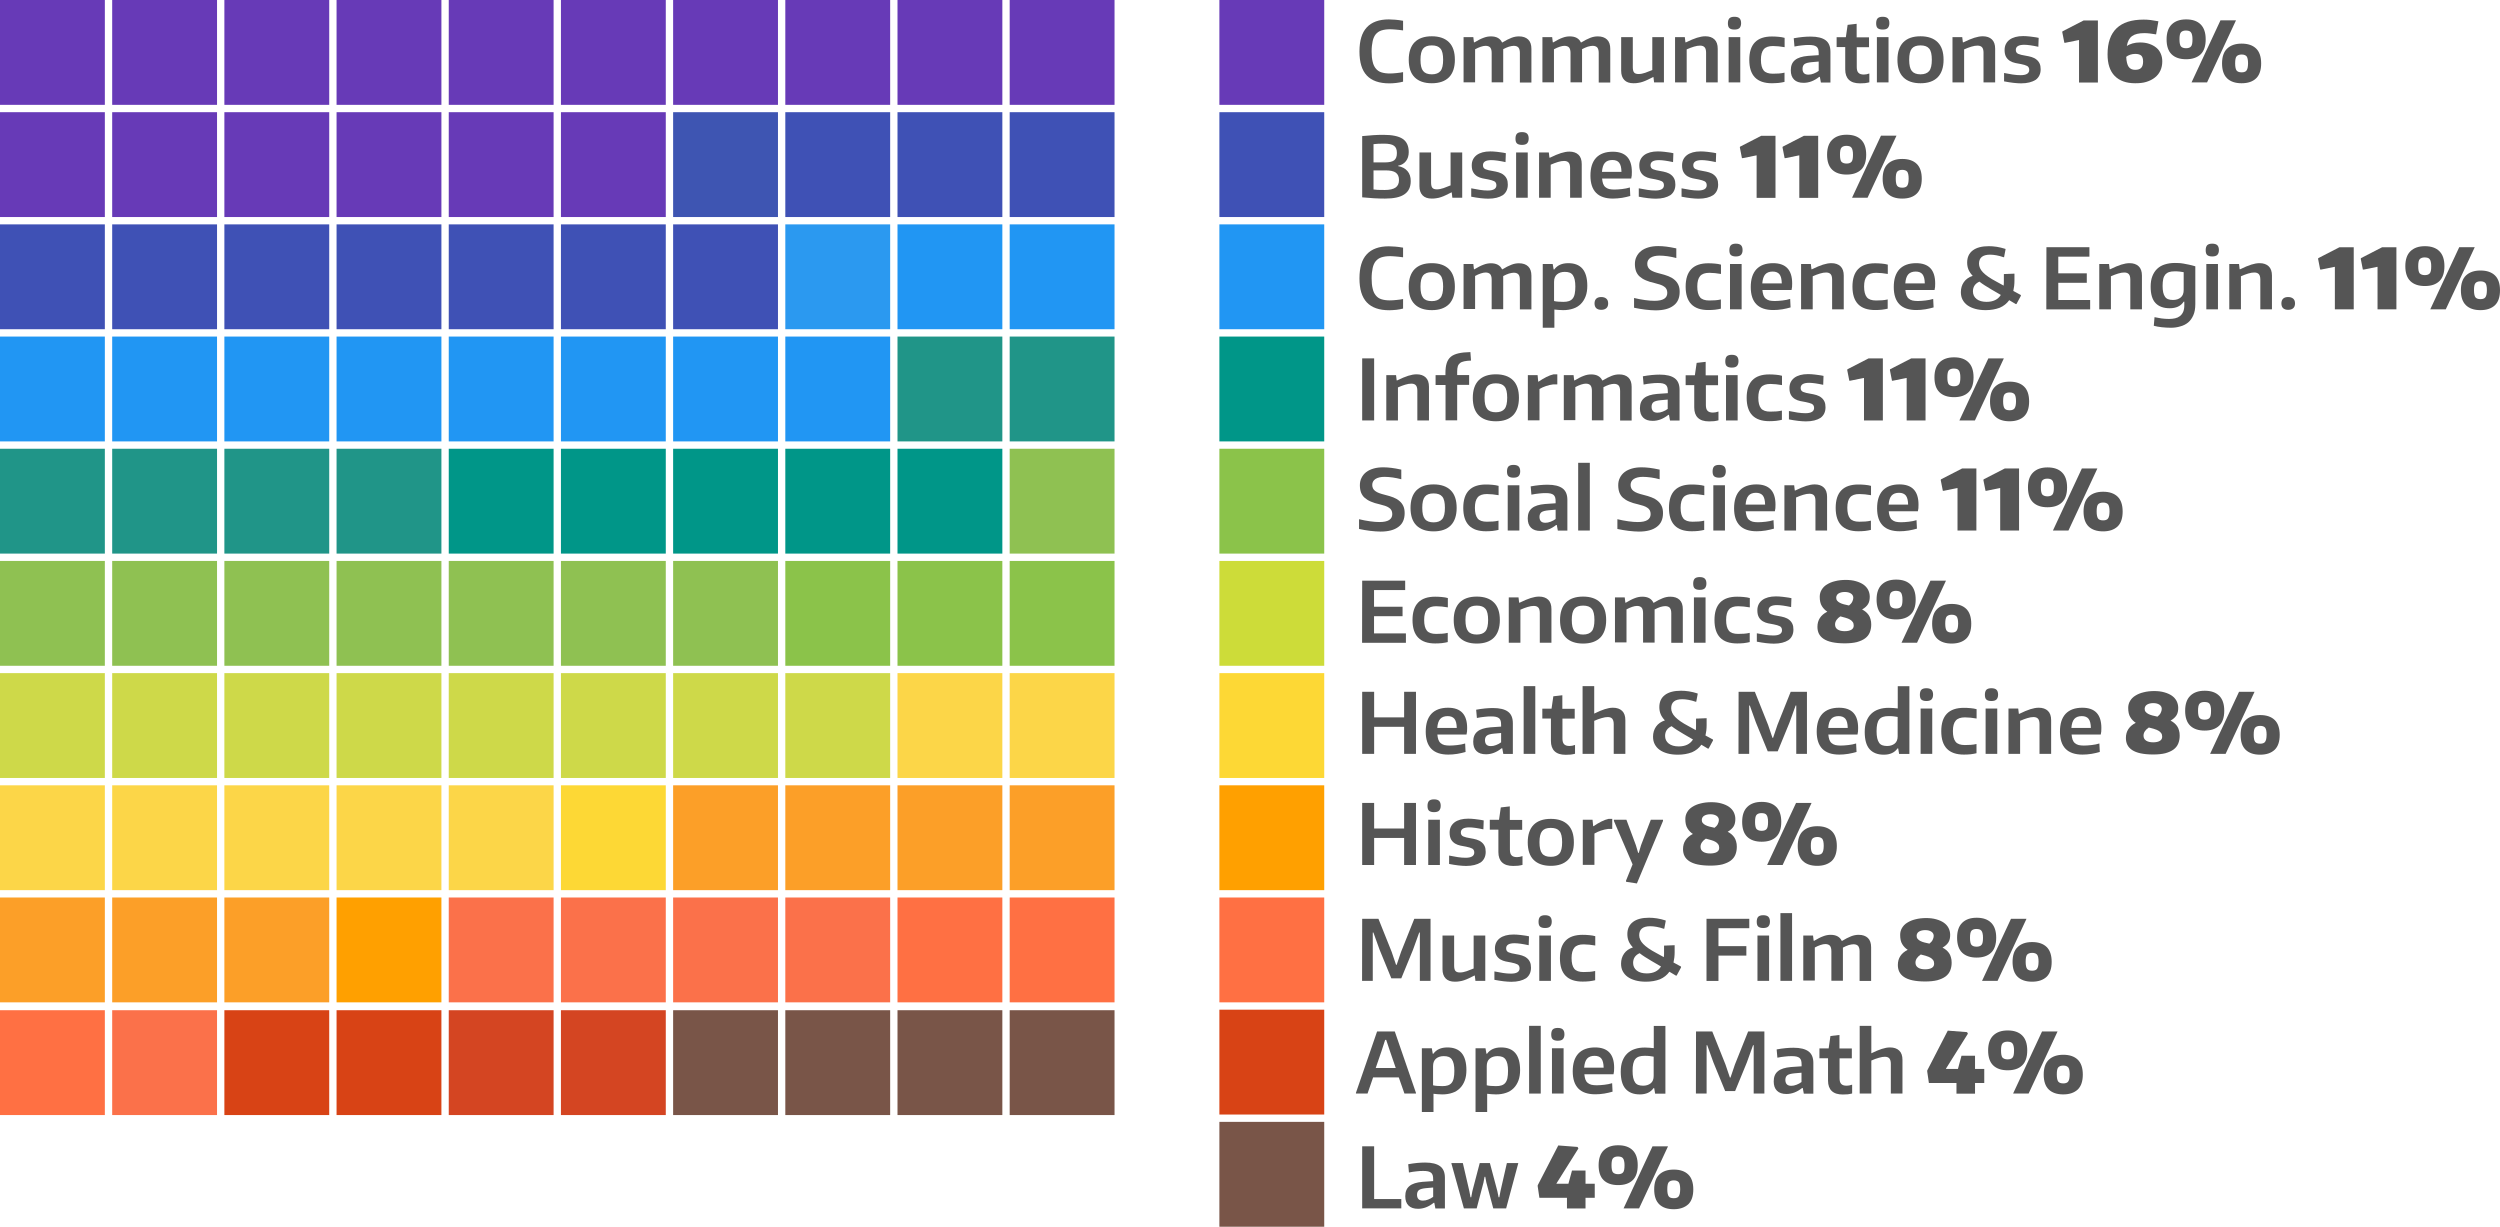 <?xml version="1.0" encoding="utf-8"?>
<!-- Generator: Adobe Illustrator 21.1.0, SVG Export Plug-In . SVG Version: 6.00 Build 0)  -->
<svg version="1.1" id="Layer_1" xmlns="http://www.w3.org/2000/svg" xmlns:xlink="http://www.w3.org/1999/xlink" x="0px" y="0px"
	 viewBox="0 0 2384.4 1170" style="enable-background:new 0 0 2384.4 1170;" xml:space="preserve">
<style type="text/css">
	.st0{fill:#FF7043;}
	.st1{fill:#FB714A;}
	.st2{fill:#D84315;}
	.st3{fill:#D44522;}
	.st4{fill:#795548;}
	.st5{fill:#FC9F28;}
	.st6{fill:#FFA000;}
	.st7{fill:#FCD648;}
	.st8{fill:#FDD835;}
	.st9{fill:#CED949;}
	.st10{fill:#8FC152;}
	.st11{fill:#8BC34A;}
	.st12{fill:#209588;}
	.st13{fill:#009688;}
	.st14{fill:#2196F3;}
	.st15{fill:#3F51B5;}
	.st16{fill:#2B99F0;}
	.st17{fill:#673AB7;}
	.st18{fill:#3E55B2;}
	.st19{fill:#555555;}
	.st20{fill:#CDDC39;}
</style>
<g id="Row_11">
</g>
<g id="Row_10">
	<g>
		<rect y="963.5" class="st0" width="100" height="100"/>
		<rect x="107" y="963.5" class="st1" width="100" height="100"/>
		<rect x="214" y="963.5" class="st2" width="100" height="100"/>
		<rect x="321" y="963.5" class="st2" width="100" height="100"/>
		<rect x="428" y="963.5" class="st3" width="100" height="100"/>
		<rect x="535" y="963.5" class="st3" width="100" height="100"/>
		<rect x="642" y="963.5" class="st4" width="100" height="100"/>
		<rect x="749" y="963.5" class="st4" width="100" height="100"/>
		<rect x="856" y="963.5" class="st4" width="100" height="100"/>
		<rect x="963" y="963.5" class="st4" width="100" height="100"/>
	</g>
</g>
<g id="Row_9">
	<g>
		<rect y="856" class="st5" width="100" height="100"/>
		<rect x="107" y="856" class="st5" width="100" height="100"/>
		<rect x="214" y="856" class="st5" width="100" height="100"/>
		<rect x="321" y="856" class="st6" width="100" height="100"/>
		<rect x="428" y="856" class="st1" width="100" height="100"/>
		<rect x="535" y="856" class="st1" width="100" height="100"/>
		<rect x="642" y="856" class="st1" width="100" height="100"/>
		<rect x="749" y="856" class="st1" width="100" height="100"/>
		<rect x="856" y="856" class="st0" width="100" height="100"/>
		<rect x="963" y="856" class="st0" width="100" height="100"/>
	</g>
</g>
<g id="Row_8">
	<g>
		<rect y="749" class="st7" width="100" height="100"/>
		<rect x="107" y="749" class="st7" width="100" height="100"/>
		<rect x="214" y="749" class="st7" width="100" height="100"/>
		<rect x="321" y="749" class="st7" width="100" height="100"/>
		<rect x="428" y="749" class="st7" width="100" height="100"/>
		<rect x="535" y="749" class="st8" width="100" height="100"/>
		<rect x="642" y="749" class="st5" width="100" height="100"/>
		<rect x="749" y="749" class="st5" width="100" height="100"/>
		<rect x="856" y="749" class="st5" width="100" height="100"/>
		<rect x="963" y="749" class="st5" width="100" height="100"/>
	</g>
</g>
<g id="Row_7">
	<g>
		<rect y="642" class="st9" width="100" height="100"/>
		<rect x="107" y="642" class="st9" width="100" height="100"/>
		<rect x="214" y="642" class="st9" width="100" height="100"/>
		<rect x="321" y="642" class="st9" width="100" height="100"/>
		<rect x="428" y="642" class="st9" width="100" height="100"/>
		<rect x="535" y="642" class="st9" width="100" height="100"/>
		<rect x="642" y="642" class="st9" width="100" height="100"/>
		<rect x="749" y="642" class="st9" width="100" height="100"/>
		<rect x="856" y="642" class="st7" width="100" height="100"/>
		<rect x="963" y="642" class="st7" width="100" height="100"/>
	</g>
</g>
<g id="Row_6">
	<g>
		<rect y="535" class="st10" width="100" height="100"/>
		<rect x="107" y="535" class="st10" width="100" height="100"/>
		<rect x="214" y="535" class="st10" width="100" height="100"/>
		<rect x="321" y="535" class="st10" width="100" height="100"/>
		<rect x="428" y="535" class="st10" width="100" height="100"/>
		<rect x="535" y="535" class="st10" width="100" height="100"/>
		<rect x="642" y="535" class="st10" width="100" height="100"/>
		<rect x="749" y="535" class="st11" width="100" height="100"/>
		<rect x="856" y="535" class="st11" width="100" height="100"/>
		<rect x="963" y="535" class="st11" width="100" height="100"/>
	</g>
</g>
<g id="Row_5">
	<g>
		<rect y="428" class="st12" width="100" height="100"/>
		<rect x="107" y="428" class="st12" width="100" height="100"/>
		<rect x="214" y="428" class="st12" width="100" height="100"/>
		<rect x="321" y="428" class="st12" width="100" height="100"/>
		<rect x="428" y="428" class="st13" width="100" height="100"/>
		<rect x="535" y="428" class="st13" width="100" height="100"/>
		<rect x="642" y="428" class="st13" width="100" height="100"/>
		<rect x="749" y="428" class="st13" width="100" height="100"/>
		<rect x="856" y="428" class="st13" width="100" height="100"/>
		<rect x="963" y="428" class="st10" width="100" height="100"/>
	</g>
</g>
<g id="Row_4">
	<g>
		<rect y="321" class="st14" width="100" height="100"/>
		<rect x="107" y="321" class="st14" width="100" height="100"/>
		<rect x="214" y="321" class="st14" width="100" height="100"/>
		<rect x="321" y="321" class="st14" width="100" height="100"/>
		<rect x="428" y="321" class="st14" width="100" height="100"/>
		<rect x="535" y="321" class="st14" width="100" height="100"/>
		<rect x="642" y="321" class="st14" width="100" height="100"/>
		<rect x="749" y="321" class="st14" width="100" height="100"/>
		<rect x="856" y="321" class="st12" width="100" height="100"/>
		<rect x="963" y="321" class="st12" width="100" height="100"/>
	</g>
</g>
<g id="Row_3">
	<g>
		<rect y="214" class="st15" width="100" height="100"/>
		<rect x="107" y="214" class="st15" width="100" height="100"/>
		<rect x="214" y="214" class="st15" width="100" height="100"/>
		<rect x="321" y="214" class="st15" width="100" height="100"/>
		<rect x="428" y="214" class="st15" width="100" height="100"/>
		<rect x="535" y="214" class="st15" width="100" height="100"/>
		<rect x="642" y="214" class="st15" width="100" height="100"/>
		<rect x="749" y="214" class="st16" width="100" height="100"/>
		<rect x="856" y="214" class="st14" width="100" height="100"/>
		<rect x="963" y="214" class="st14" width="100" height="100"/>
	</g>
</g>
<g id="Row_2">
	<g>
		<rect y="107" class="st17" width="100" height="100"/>
		<rect x="107" y="107" class="st17" width="100" height="100"/>
		<rect x="214" y="107" class="st17" width="100" height="100"/>
		<rect x="321" y="107" class="st17" width="100" height="100"/>
		<rect x="428" y="107" class="st17" width="100" height="100"/>
		<rect x="535" y="107" class="st17" width="100" height="100"/>
		<rect x="642" y="107" class="st18" width="100" height="100"/>
		<rect x="749" y="107" class="st15" width="100" height="100"/>
		<rect x="856" y="107" class="st15" width="100" height="100"/>
		<rect x="963" y="107" class="st15" width="100" height="100"/>
	</g>
</g>
<g id="Row_1">
	<g>
		<rect class="st17" width="100" height="100"/>
		<rect x="107" class="st17" width="100" height="100"/>
		<rect x="214" class="st17" width="100" height="100"/>
		<rect x="321" class="st17" width="100" height="100"/>
		<rect x="428" class="st17" width="100" height="100"/>
		<rect x="535" class="st17" width="100" height="100"/>
		<rect x="642" class="st17" width="100" height="100"/>
		<rect x="749" class="st17" width="100" height="100"/>
		<rect x="856" class="st17" width="100" height="100"/>
		<rect x="963" class="st17" width="100" height="100"/>
	</g>
</g>
<g id="Legend_labels">
	<g>
		<g>
			<path class="st19" d="M1325.1,79.5c-9.7,0-16.8-2.5-21.5-7.5s-7-12.6-7-22.9c0-10.3,2.3-18,7-23c4.6-5,11.7-7.6,21-7.6
				c1.8,0,3.9,0.1,6.1,0.3c2.3,0.2,4.8,0.5,7.5,1V29c-1.5-0.2-2.8-0.4-4-0.5s-2.2-0.2-3.2-0.3s-1.9-0.1-2.7-0.2
				c-0.8-0.1-1.6-0.1-2.4-0.1c-3.2,0-5.9,0.4-8.2,1.1c-2.3,0.7-4.1,2-5.5,3.6c-1.4,1.7-2.4,3.9-3,6.6c-0.6,2.7-1,6-1,9.9
				c0,3.8,0.3,7.1,1,9.8c0.6,2.7,1.6,4.8,3,6.5s3.1,2.9,5.3,3.6c2.2,0.7,4.9,1.1,8,1.1c0.9,0,1.9,0,3-0.1c1.2-0.1,2.3-0.2,3.5-0.3
				s2.3-0.3,3.4-0.4c1.1-0.2,2-0.4,2.8-0.5v9.1c-1.9,0.5-4,0.9-6.4,1.2C1329.3,79.4,1327.1,79.5,1325.1,79.5z"/>
			<path class="st19" d="M1365.6,79.4c-7.1,0-12.6-1.9-16.4-5.7s-5.6-9.4-5.6-16.7s1.9-12.9,5.6-16.7c3.8-3.8,9.2-5.7,16.4-5.7
				c7.1,0,12.6,1.9,16.4,5.7s5.6,9.4,5.6,16.7s-1.9,12.9-5.6,16.7C1378.2,77.5,1372.7,79.4,1365.6,79.4z M1365.6,70.9
				c3.8,0,6.6-1.1,8.3-3.2c1.7-2.1,2.5-5.7,2.5-10.7s-0.8-8.6-2.5-10.6c-1.7-2.1-4.4-3.1-8.3-3.1s-6.6,1-8.3,3.1
				c-1.7,2.1-2.5,5.6-2.5,10.6s0.8,8.6,2.5,10.7C1359,69.8,1361.7,70.9,1365.6,70.9z"/>
			<path class="st19" d="M1396,35.4h9.2l0.6,5h0.5c3.2-1.9,6-3.4,8.5-4.3c2.5-1,4.9-1.4,7.2-1.4c5.2,0,8.8,1.9,10.6,5.8h0.3
				c3.2-2,6.1-3.4,8.6-4.4s4.9-1.4,7.2-1.4c3.8,0,6.7,1,8.8,3c2.1,2,3.1,5,3.1,8.9v32.1h-11V50.5c0-2.4-0.5-4.1-1.4-5.2
				c-0.9-1-2.4-1.6-4.4-1.6c-1.3,0-2.8,0.3-4.6,0.8c-1.8,0.6-3.6,1.4-5.5,2.4v31.6h-11v-28c0-2.4-0.5-4.1-1.4-5.2
				c-0.9-1-2.4-1.6-4.4-1.6c-1.3,0-2.8,0.3-4.6,0.9c-1.8,0.6-3.6,1.4-5.4,2.4v31.5h-11V35.4H1396z"/>
			<path class="st19" d="M1471.2,35.4h9.2l0.6,5h0.5c3.2-1.9,6-3.4,8.5-4.3c2.5-1,4.9-1.4,7.2-1.4c5.2,0,8.8,1.9,10.6,5.8h0.3
				c3.2-2,6.1-3.4,8.6-4.4s4.9-1.4,7.2-1.4c3.8,0,6.7,1,8.8,3c2.1,2,3.1,5,3.1,8.9v32.1h-11V50.5c0-2.4-0.5-4.1-1.4-5.2
				c-0.9-1-2.4-1.6-4.4-1.6c-1.3,0-2.8,0.3-4.6,0.8c-1.8,0.6-3.6,1.4-5.5,2.4v31.6h-11v-28c0-2.4-0.5-4.1-1.4-5.2
				c-0.9-1-2.4-1.6-4.4-1.6c-1.3,0-2.8,0.3-4.6,0.9c-1.8,0.6-3.6,1.4-5.4,2.4v31.5h-11V35.4H1471.2z"/>
			<path class="st19" d="M1558,79.4c-3.9,0-6.8-1-8.8-3.1s-3-5-3-8.8V35.4h11.1V64c0,2.4,0.4,4.1,1.2,5.1c0.8,1,2.3,1.5,4.3,1.5
				s4.1-0.4,6.4-1.2s4.5-1.7,6.7-2.6V35.4h11.1v43.2h-9.4l-0.6-5.1h-0.3c-2.1,1.1-3.9,2-5.5,2.7s-3,1.4-4.4,1.8
				c-1.4,0.5-2.7,0.8-4.1,1C1561.2,79.3,1559.7,79.4,1558,79.4z"/>
			<path class="st19" d="M1597.6,35.4h9.3l0.6,5h0.5c4.1-2,7.6-3.5,10.5-4.4s5.5-1.4,8-1.4c3.7,0,6.6,1,8.7,3s3.1,5,3.1,8.9v32.1
				h-11.1V50.3c0-2.5-0.5-4.2-1.4-5.2s-2.3-1.6-4.3-1.6c-1.7,0-3.7,0.3-5.9,1c-2.2,0.7-4.5,1.5-6.9,2.6v31.5h-11.1L1597.6,35.4
				L1597.6,35.4z"/>
			<path class="st19" d="M1654.2,28.2c-2.2,0-3.8-0.5-4.8-1.4s-1.4-2.5-1.4-4.6s0.5-3.7,1.4-4.7c1-1,2.6-1.5,4.8-1.5
				s3.9,0.5,4.9,1.5s1.5,2.6,1.5,4.6s-0.5,3.5-1.5,4.6C1658.1,27.7,1656.5,28.2,1654.2,28.2z M1648.7,35.4h11.1v43.2h-11.1V35.4z"/>
			<path class="st19" d="M1690,79.4c-14.4,0-21.6-7.4-21.6-22.3s7.2-22.3,21.6-22.3c2,0,4.1,0.1,6.3,0.3c2.2,0.2,4.1,0.5,5.8,1V45
				c-1.9-0.3-3.8-0.6-5.7-0.8c-1.9-0.2-3.7-0.3-5.4-0.3c-4.1,0-7,1-8.8,3.1s-2.7,5.4-2.7,10c0,4.7,0.9,8.1,2.6,10.2s4.7,3.1,8.8,3.1
				c2.2,0,4.1-0.1,5.8-0.2c1.7-0.1,3.5-0.4,5.3-0.8v8.8c-1.5,0.4-3.4,0.7-5.6,1C1694.3,79.2,1692.1,79.4,1690,79.4z"/>
			<path class="st19" d="M1720.2,79c-4,0-7-1-9.1-3.1s-3.1-5-3.1-8.9c0-4.3,1.3-7.5,4-9.7c2.6-2.2,6.8-3.5,12.4-4l10.2-0.7v-1.4
				c0-1.6-0.1-2.9-0.4-4c-0.3-1-0.8-1.9-1.5-2.5s-1.7-1.1-3-1.4c-1.3-0.3-2.9-0.4-4.8-0.4s-4,0.1-6.3,0.4c-2.3,0.2-4.7,0.6-7.1,1.1
				l-0.7-7.9c6-1.1,11.3-1.6,16.1-1.6c6.5,0,11.2,1.2,14.3,3.5c3.1,2.3,4.6,6,4.6,11v29.3h-9.1l-1-5.4h-0.6
				C1730.3,77.1,1725.4,79,1720.2,79z M1724.8,71.2c1.6,0,3.3-0.3,5-1c1.8-0.7,3.4-1.5,4.8-2.6v-8.9l-6.8,0.6
				c-3.2,0.3-5.4,0.9-6.7,1.8c-1.3,1-1.9,2.5-1.9,4.6C1719.2,69.4,1721.1,71.2,1724.8,71.2z"/>
			<path class="st19" d="M1774,79.5c-4.7,0-8.2-1.1-10.6-3.4c-2.3-2.2-3.5-5.5-3.5-9.8V44.9h-8.2v-9.4h8.8l1.7-11.8l8.6-1v12.9h11.8
				V45h-11.7v18.9c0,2.6,0.5,4.4,1.6,5.5c1,1.1,2.7,1.7,5.1,1.7c1.6,0,3.4-0.3,5.3-1v8.4c-1.2,0.3-2.6,0.6-4.2,0.8
				C1777.1,79.4,1775.5,79.5,1774,79.5z"/>
			<path class="st19" d="M1795.6,28.2c-2.2,0-3.8-0.5-4.8-1.4s-1.4-2.5-1.4-4.6s0.5-3.7,1.4-4.7c1-1,2.6-1.5,4.8-1.5
				s3.9,0.5,4.9,1.5s1.5,2.6,1.5,4.6s-0.5,3.5-1.5,4.6C1799.6,27.7,1797.9,28.2,1795.6,28.2z M1790.1,35.4h11.1v43.2h-11.1V35.4z"/>
			<path class="st19" d="M1831.7,79.4c-7.1,0-12.6-1.9-16.4-5.7s-5.6-9.4-5.6-16.7s1.9-12.9,5.6-16.7c3.8-3.8,9.2-5.7,16.4-5.7
				c7.1,0,12.6,1.9,16.4,5.7s5.6,9.4,5.6,16.7s-1.9,12.9-5.6,16.7C1844.3,77.5,1838.9,79.4,1831.7,79.4z M1831.7,70.9
				c3.8,0,6.6-1.1,8.3-3.2c1.7-2.1,2.5-5.7,2.5-10.7s-0.8-8.6-2.5-10.6c-1.7-2.1-4.4-3.1-8.3-3.1s-6.6,1-8.3,3.1
				c-1.7,2.1-2.5,5.6-2.5,10.6s0.8,8.6,2.5,10.7C1825.1,69.8,1827.9,70.9,1831.7,70.9z"/>
			<path class="st19" d="M1862.2,35.4h9.3l0.6,5h0.5c4.1-2,7.6-3.5,10.5-4.4s5.5-1.4,8-1.4c3.7,0,6.6,1,8.7,3s3.1,5,3.1,8.9v32.1
				h-11.1V50.3c0-2.5-0.5-4.2-1.4-5.2s-2.3-1.6-4.3-1.6c-1.7,0-3.7,0.3-5.9,1c-2.2,0.7-4.5,1.5-6.9,2.6v31.5h-11.1L1862.2,35.4
				L1862.2,35.4z"/>
			<path class="st19" d="M1927.6,79.5c-2.2,0-4.7-0.2-7.4-0.5c-2.7-0.3-5.7-0.8-8.8-1.4v-8c2.9,0.6,5.7,1.1,8.3,1.5
				c2.6,0.4,5.1,0.6,7.5,0.6c5.4,0,8.2-1.7,8.2-5c0-1.8-0.7-3.1-2-3.8c-1.4-0.7-3.3-1.3-5.9-1.8c-1.7-0.3-3.5-0.6-5.3-1
				s-3.5-1-5-1.9s-2.8-2.1-3.8-3.8s-1.5-3.9-1.5-6.7c0-4.2,1.6-7.4,4.7-9.8c3.1-2.3,7.5-3.5,13-3.5c1,0,2,0,3.1,0.1
				c1,0.1,2.1,0.1,3.3,0.3c1.1,0.1,2.4,0.3,3.8,0.5s2.9,0.4,4.6,0.8l-0.3,8.5c-2.9-0.6-5.4-1.1-7.6-1.4c-2.2-0.3-4.1-0.5-5.8-0.5
				c-5.4,0-8.1,1.6-8.1,4.9c0,1.9,0.8,3.1,2.4,3.8s3.9,1.2,6.9,1.7c2.1,0.3,4,0.8,5.8,1.3c1.8,0.6,3.3,1.3,4.6,2.4
				c1.3,1,2.3,2.3,3,3.8s1,3.3,1,5.5c0,4.3-1.6,7.7-4.7,10C1938.1,78.3,1933.5,79.5,1927.6,79.5z"/>
			<path class="st19" d="M1982.9,38.2h-0.3l-12.8,2.6h-0.9l-2-10.2l0.2-0.7l20.2-10.4h13.6v59.2h-18L1982.9,38.2L1982.9,38.2z"/>
			<path class="st19" d="M2036.4,79.4c-8.4,0-14.9-2.3-19.5-7s-6.8-11.6-6.8-20.6c0-22.1,11.5-33.1,34.4-33.1c2.1,0,4.4,0.1,6.7,0.4
				c2.3,0.3,4.8,0.7,7.4,1.2l-2.2,12.5c-2.4-0.4-4.5-0.7-6.2-0.9c-1.8-0.2-3.4-0.3-5-0.3c-5.2,0-9.1,0.9-11.7,2.8
				c-2.6,1.9-4.3,5-5,9.5c1.5-1.1,3.4-1.9,5.5-2.5c2.1-0.6,4.5-0.9,7-0.9c3.3,0,6.2,0.4,8.8,1.3c2.6,0.9,4.9,2.1,6.7,3.6
				c1.9,1.5,3.3,3.4,4.3,5.7c1,2.2,1.5,4.7,1.5,7.4c0,3.3-0.6,6.2-1.8,8.8s-2.9,4.8-5.2,6.6c-2.2,1.8-5,3.2-8.2,4.2
				S2040.5,79.4,2036.4,79.4z M2036.4,51.4c-1.6,0-3.2,0.3-4.8,0.8c-1.6,0.6-2.8,1.2-3.7,2c0.2,4.4,1,7.6,2.3,9.5s3.4,2.9,6.2,2.9
				c2.7,0,4.6-0.6,5.8-1.9c1.2-1.3,1.8-3.2,1.8-6c0-2.7-0.6-4.6-1.8-5.7C2041.1,52,2039.1,51.4,2036.4,51.4z"/>
			<path class="st19" d="M2085,56.5c-6,0-10.6-1.6-13.8-4.7c-3.2-3.1-4.8-7.9-4.8-14.2s1.6-11.1,4.9-14.3c3.3-3.2,7.8-4.8,13.8-4.8
				s10.6,1.6,13.8,4.8s4.8,7.9,4.8,14.3c0,6.3-1.6,11.1-4.8,14.2C2095.6,54.9,2091,56.5,2085,56.5z M2085,46c2.2,0,3.8-0.6,4.7-1.7
				c1-1.1,1.4-3.4,1.4-6.7c0-1.7-0.1-3.1-0.4-4.2c-0.2-1.1-0.6-2-1.1-2.6s-1.1-1.1-1.9-1.3c-0.8-0.2-1.7-0.4-2.8-0.4
				c-2.2,0-3.8,0.6-4.8,1.7c-1,1.1-1.4,3.4-1.4,6.8s0.5,5.6,1.4,6.7C2081.1,45.4,2082.7,46,2085,46z M2117.8,19.4h14.8L2105,78.6
				h-14.8L2117.8,19.4z M2137.9,79.4c-6,0-10.6-1.6-13.8-4.7c-3.2-3.1-4.8-7.9-4.8-14.2s1.6-11.1,4.9-14.2c3.3-3.1,7.8-4.7,13.8-4.7
				s10.6,1.6,13.8,4.7c3.2,3.1,4.8,7.9,4.8,14.2s-1.6,11.1-4.8,14.2C2148.5,77.9,2143.9,79.4,2137.9,79.4z M2137.9,69
				c1.1,0,2.1-0.1,2.8-0.4c0.8-0.2,1.4-0.7,1.9-1.3s0.8-1.5,1.1-2.6c0.2-1.1,0.4-2.5,0.4-4.2c0-3.4-0.5-5.6-1.4-6.8
				c-1-1.1-2.5-1.7-4.7-1.7s-3.8,0.6-4.8,1.7c-1,1.1-1.4,3.4-1.4,6.8c0,3.4,0.5,5.6,1.4,6.8C2134.1,68.4,2135.7,69,2137.9,69z"/>
		</g>
		<g>
			<path class="st19" d="M1321,189.4c-6.8,0-14.1-0.4-21.8-1.2v-58.4c4-0.4,7.6-0.7,10.8-0.9c3.2-0.2,6.3-0.3,9.4-0.3
				c8.5,0,14.7,1.3,18.5,3.9c3.8,2.6,5.7,6.8,5.7,12.6c0,3.4-0.9,6.3-2.6,8.5c-1.7,2.3-4.3,3.8-7.6,4.5v0.3c3.9,0.7,6.9,2.3,9,4.8
				c2.1,2.4,3.1,5.6,3.1,9.5c0,5.7-2,9.9-6,12.6C1335.5,188.1,1329.3,189.4,1321,189.4z M1320.7,154.9c4.3,0,7.3-0.7,9-2
				c1.8-1.4,2.6-3.7,2.6-7s-0.9-5.6-2.8-6.9c-1.9-1.4-5.1-2-9.5-2c-2,0-3.9,0-5.5,0.1s-3.1,0.2-4.5,0.4v17.4H1320.7z M1320.8,181.2
				c4.6,0,8-0.8,10.2-2.3s3.3-3.9,3.3-7.2c0-3.2-1-5.5-3-7s-5.3-2.2-9.8-2.2H1310v18.2c1.1,0.2,2.4,0.3,4,0.4
				C1315.6,181.2,1317.9,181.2,1320.8,181.2z"/>
			<path class="st19" d="M1365.6,189.4c-3.9,0-6.8-1-8.8-3.1s-3-5-3-8.8v-32.1h11.1V174c0,2.4,0.4,4.1,1.2,5.1
				c0.8,1,2.3,1.5,4.3,1.5s4.1-0.4,6.4-1.2s4.5-1.7,6.7-2.6v-31.4h11.1v43.2h-9.4l-0.6-5.1h-0.3c-2.1,1.1-3.9,2-5.5,2.7
				s-3,1.4-4.4,1.8c-1.4,0.5-2.7,0.8-4.1,1C1368.8,189.3,1367.3,189.4,1365.6,189.4z"/>
			<path class="st19" d="M1419.4,189.5c-2.2,0-4.7-0.2-7.4-0.5s-5.7-0.8-8.8-1.4v-8c2.9,0.6,5.7,1.1,8.3,1.5s5.1,0.6,7.5,0.6
				c5.4,0,8.2-1.7,8.2-5c0-1.8-0.7-3.1-2-3.8c-1.4-0.7-3.3-1.3-5.9-1.8c-1.7-0.3-3.5-0.6-5.3-1s-3.5-1-5-1.9s-2.8-2.1-3.8-3.8
				s-1.5-3.9-1.5-6.7c0-4.2,1.6-7.4,4.7-9.8c3.1-2.3,7.5-3.5,13-3.5c1,0,2,0,3.1,0.1c1,0.1,2.1,0.1,3.3,0.3c1.1,0.1,2.4,0.3,3.8,0.5
				s2.9,0.4,4.6,0.8l-0.3,8.5c-2.9-0.6-5.4-1.1-7.6-1.4c-2.2-0.3-4.1-0.5-5.8-0.5c-5.4,0-8.1,1.6-8.1,4.9c0,1.9,0.8,3.1,2.4,3.8
				s3.9,1.2,6.9,1.7c2.1,0.3,4,0.8,5.8,1.3c1.8,0.6,3.3,1.3,4.6,2.4c1.3,1,2.3,2.3,3,3.8s1,3.3,1,5.5c0,4.3-1.6,7.7-4.7,10
				C1429.9,188.3,1425.4,189.5,1419.4,189.5z"/>
			<path class="st19" d="M1451.6,138.2c-2.2,0-3.8-0.5-4.8-1.4s-1.4-2.5-1.4-4.6s0.5-3.7,1.4-4.7c1-1,2.6-1.5,4.8-1.5
				s3.9,0.5,4.9,1.5s1.5,2.6,1.5,4.6s-0.5,3.5-1.5,4.6C1455.5,137.7,1453.8,138.2,1451.6,138.2z M1446,145.4h11.1v43.2H1446V145.4z"
				/>
			<path class="st19" d="M1467.9,145.4h9.3l0.6,5h0.5c4.1-2,7.6-3.5,10.5-4.4s5.5-1.4,8-1.4c3.7,0,6.6,1,8.7,3s3.1,5,3.1,8.9v32.1
				h-11.1v-28.3c0-2.5-0.5-4.2-1.4-5.2s-2.3-1.6-4.3-1.6c-1.7,0-3.7,0.3-5.9,1c-2.2,0.7-4.5,1.5-6.9,2.6v31.5h-11.1L1467.9,145.4
				L1467.9,145.4z"/>
			<path class="st19" d="M1538.4,189.4c-14.3,0-21.5-7.3-21.5-21.9c0-7.5,1.8-13.1,5.4-17c3.6-3.8,8.9-5.8,15.9-5.8
				c12.1,0,18.2,6.4,18.2,19.3c0,1.3,0,2.4-0.1,3.4s-0.3,2-0.5,2.9H1528c0.2,2,0.5,3.6,1,5c0.5,1.3,1.2,2.4,2.2,3.2
				c0.9,0.8,2.1,1.4,3.5,1.8c1.4,0.3,3.1,0.5,5,0.5c2.2,0,4.7-0.2,7.4-0.5c2.7-0.3,5.2-0.8,7.4-1.5l0.4,8.1c-2.4,0.7-5,1.3-7.9,1.8
				C1544,189.1,1541.2,189.4,1538.4,189.4z M1537.8,152.6c-3.1,0-5.5,0.9-7.1,2.7s-2.5,4.7-2.8,8.6h18.6c-0.1-4.1-0.8-6.9-2.2-8.7
				C1543,153.5,1540.8,152.6,1537.8,152.6z"/>
			<path class="st19" d="M1579.2,189.5c-2.2,0-4.7-0.2-7.4-0.5s-5.7-0.8-8.8-1.4v-8c2.9,0.6,5.7,1.1,8.3,1.5s5.1,0.6,7.5,0.6
				c5.4,0,8.2-1.7,8.2-5c0-1.8-0.7-3.1-2-3.8c-1.4-0.7-3.3-1.3-5.9-1.8c-1.7-0.3-3.5-0.6-5.3-1s-3.5-1-5-1.9s-2.8-2.1-3.8-3.8
				s-1.5-3.9-1.5-6.7c0-4.2,1.6-7.4,4.7-9.8c3.1-2.3,7.5-3.5,13-3.5c1,0,2,0,3.1,0.1c1,0.1,2.1,0.1,3.3,0.3c1.1,0.1,2.4,0.3,3.8,0.5
				s2.9,0.4,4.6,0.8l-0.3,8.5c-2.9-0.6-5.4-1.1-7.6-1.4c-2.2-0.3-4.1-0.5-5.8-0.5c-5.4,0-8.1,1.6-8.1,4.9c0,1.9,0.8,3.1,2.4,3.8
				s3.9,1.2,6.9,1.7c2.1,0.3,4,0.8,5.8,1.3c1.8,0.6,3.3,1.3,4.6,2.4c1.3,1,2.3,2.3,3,3.8s1,3.3,1,5.5c0,4.3-1.6,7.7-4.7,10
				C1589.7,188.3,1585.1,189.5,1579.2,189.5z"/>
			<path class="st19" d="M1620,189.5c-2.2,0-4.7-0.2-7.4-0.5s-5.7-0.8-8.8-1.4v-8c2.9,0.6,5.7,1.1,8.3,1.5s5.1,0.6,7.5,0.6
				c5.4,0,8.2-1.7,8.2-5c0-1.8-0.7-3.1-2-3.8c-1.4-0.7-3.3-1.3-5.9-1.8c-1.7-0.3-3.5-0.6-5.3-1s-3.5-1-5-1.9s-2.8-2.1-3.8-3.8
				s-1.5-3.9-1.5-6.7c0-4.2,1.6-7.4,4.7-9.8c3.1-2.3,7.5-3.5,13-3.5c1,0,2,0,3.1,0.1c1,0.1,2.1,0.1,3.3,0.3c1.1,0.1,2.4,0.3,3.8,0.5
				s2.9,0.4,4.6,0.8l-0.3,8.5c-2.9-0.6-5.4-1.1-7.6-1.4c-2.2-0.3-4.1-0.5-5.8-0.5c-5.4,0-8.1,1.6-8.1,4.9c0,1.9,0.8,3.1,2.4,3.8
				s3.9,1.2,6.9,1.7c2.1,0.3,4,0.8,5.8,1.3c1.8,0.6,3.3,1.3,4.6,2.4c1.3,1,2.3,2.3,3,3.8s1,3.3,1,5.5c0,4.3-1.6,7.7-4.7,10
				C1630.6,188.3,1626,189.5,1620,189.5z"/>
			<path class="st19" d="M1675.4,148.2h-0.3l-12.8,2.6h-0.9l-2-10.2l0.2-0.7l20.2-10.4h13.6v59.2h-18L1675.4,148.2L1675.4,148.2z"/>
			<path class="st19" d="M1716.1,148.2h-0.3l-12.8,2.6h-0.9l-2-10.2l0.2-0.7l20.2-10.4h13.6v59.2h-18L1716.1,148.2L1716.1,148.2z"/>
			<path class="st19" d="M1761.2,166.5c-6,0-10.6-1.6-13.8-4.7c-3.2-3.1-4.8-7.9-4.8-14.2s1.6-11.1,4.9-14.3s7.8-4.8,13.8-4.8
				s10.6,1.6,13.8,4.8c3.2,3.2,4.8,7.9,4.8,14.3c0,6.3-1.6,11.1-4.8,14.2C1771.8,164.9,1767.2,166.5,1761.2,166.5z M1761.2,156
				c2.2,0,3.8-0.6,4.7-1.7c1-1.1,1.4-3.4,1.4-6.7c0-1.7-0.1-3.1-0.4-4.2c-0.2-1.1-0.6-2-1.1-2.6s-1.1-1.1-1.9-1.3s-1.7-0.4-2.8-0.4
				c-2.2,0-3.8,0.6-4.8,1.7c-1,1.1-1.4,3.4-1.4,6.8c0,3.4,0.5,5.6,1.4,6.7C1757.4,155.4,1759,156,1761.2,156z M1794,129.4h14.8
				l-27.6,59.2h-14.8L1794,129.4z M1814.2,189.4c-6,0-10.6-1.6-13.8-4.7c-3.2-3.1-4.8-7.9-4.8-14.2s1.6-11.1,4.9-14.2
				c3.3-3.1,7.8-4.7,13.8-4.7s10.6,1.6,13.8,4.7c3.2,3.1,4.8,7.9,4.8,14.2s-1.6,11.1-4.8,14.2
				C1824.8,187.9,1820.2,189.4,1814.2,189.4z M1814.2,179c1.1,0,2.1-0.1,2.8-0.4c0.8-0.2,1.4-0.7,1.9-1.3s0.8-1.5,1.1-2.6
				c0.2-1.1,0.4-2.5,0.4-4.2c0-3.4-0.5-5.6-1.4-6.8c-1-1.1-2.5-1.7-4.7-1.7s-3.8,0.6-4.8,1.7c-1,1.1-1.4,3.4-1.4,6.8
				c0,3.4,0.5,5.6,1.4,6.8C1810.4,178.4,1812,179,1814.2,179z"/>
		</g>
		<g>
			<path class="st19" d="M1325.1,295.9c-9.7,0-16.8-2.5-21.5-7.5s-7-12.6-7-22.9c0-10.3,2.3-18,7-23c4.6-5,11.7-7.6,21-7.6
				c1.8,0,3.9,0.1,6.1,0.3c2.3,0.2,4.8,0.5,7.5,1v9.2c-1.5-0.2-2.8-0.4-4-0.5s-2.2-0.2-3.2-0.3s-1.9-0.1-2.7-0.2
				c-0.8-0.1-1.6-0.1-2.4-0.1c-3.2,0-5.9,0.4-8.2,1.1c-2.3,0.7-4.1,2-5.5,3.6c-1.4,1.7-2.4,3.9-3,6.6c-0.6,2.7-1,6-1,9.9
				c0,3.8,0.3,7.1,1,9.8c0.6,2.7,1.6,4.8,3,6.5s3.1,2.9,5.3,3.6c2.2,0.7,4.9,1.1,8,1.1c0.9,0,1.9,0,3-0.1c1.2-0.1,2.3-0.2,3.5-0.3
				s2.3-0.3,3.4-0.4c1.1-0.2,2-0.4,2.8-0.5v9.1c-1.9,0.5-4,0.9-6.4,1.2C1329.3,295.7,1327.1,295.9,1325.1,295.9z"/>
			<path class="st19" d="M1365.6,295.8c-7.1,0-12.6-1.9-16.4-5.7s-5.6-9.4-5.6-16.7s1.9-12.9,5.6-16.7c3.8-3.8,9.2-5.7,16.4-5.7
				c7.1,0,12.6,1.9,16.4,5.7s5.6,9.4,5.6,16.7s-1.9,12.9-5.6,16.7C1378.2,293.9,1372.7,295.8,1365.6,295.8z M1365.6,287.2
				c3.8,0,6.6-1.1,8.3-3.2c1.7-2.1,2.5-5.7,2.5-10.7s-0.8-8.6-2.5-10.6c-1.7-2.1-4.4-3.1-8.3-3.1s-6.6,1-8.3,3.1
				c-1.7,2.1-2.5,5.6-2.5,10.6s0.8,8.6,2.5,10.7C1359,286.2,1361.7,287.2,1365.6,287.2z"/>
			<path class="st19" d="M1396,251.8h9.2l0.6,5h0.5c3.2-1.9,6-3.4,8.5-4.3c2.5-1,4.9-1.4,7.2-1.4c5.2,0,8.8,1.9,10.6,5.8h0.3
				c3.2-2,6.1-3.4,8.6-4.4s4.9-1.4,7.2-1.4c3.8,0,6.7,1,8.8,3c2.1,2,3.1,5,3.1,8.9v32.1h-11v-28.2c0-2.4-0.5-4.1-1.4-5.2
				c-0.9-1-2.4-1.6-4.4-1.6c-1.3,0-2.8,0.3-4.6,0.8c-1.8,0.6-3.6,1.4-5.5,2.4v31.6h-11v-28.2c0-2.4-0.5-4.1-1.4-5.2
				c-0.9-1-2.4-1.6-4.4-1.6c-1.3,0-2.8,0.3-4.6,0.9c-1.8,0.6-3.6,1.4-5.4,2.4v31.5h-11v-42.9H1396z"/>
			<path class="st19" d="M1471.2,251.8h9.7l0.9,5.2h0.6c2.9-4,7.3-6,13.4-6c6,0,10.5,1.8,13.5,5.3s4.6,9,4.6,16.3
				c0,3.8-0.5,7.1-1.6,10s-2.6,5.3-4.6,7.3s-4.4,3.5-7.2,4.4c-2.9,1-6.1,1.5-9.6,1.5c-1.5,0-3-0.1-4.4-0.2c-1.4-0.1-2.7-0.2-4-0.4
				v17.4h-11.1v-60.8H1471.2z M1491,287.9c2.1,0,3.9-0.2,5.3-0.7c1.5-0.5,2.7-1.3,3.6-2.4c0.9-1.1,1.6-2.6,2-4.5s0.6-4.2,0.6-6.9
				c0-2.6-0.2-4.8-0.6-6.6s-1-3.2-1.8-4.4c-0.8-1.1-1.8-1.9-3.1-2.4c-1.3-0.5-2.8-0.7-4.6-0.7c-3,0-5.5,0.8-7.4,2.4
				c-1.9,1.6-2.8,4-2.8,7.2v18.2c1.1,0.3,2.4,0.5,3.9,0.6C1487.8,287.8,1489.3,287.9,1491,287.9z"/>
			<path class="st19" d="M1527.2,295.5c-2,0-3.5-0.5-4.7-1.5c-1.1-1-1.7-2.6-1.7-4.6s0.6-3.6,1.7-4.6s2.7-1.5,4.7-1.5
				s3.6,0.5,4.8,1.5c1.2,1,1.8,2.5,1.8,4.6s-0.6,3.6-1.8,4.6C1530.8,295,1529.2,295.5,1527.2,295.5z"/>
			<path class="st19" d="M1579,296c-1.4,0-3-0.1-4.7-0.2c-1.7-0.1-3.5-0.3-5.2-0.5c-1.8-0.2-3.6-0.5-5.4-0.8s-3.5-0.7-5.2-1v-9.3
				c3.6,0.9,7.1,1.5,10.5,2s6.4,0.7,9,0.7c8.1,0,12.2-2.5,12.2-7.6c0-1.4-0.3-2.6-0.8-3.6s-1.3-1.8-2.4-2.5c-1-0.7-2.3-1.3-3.8-1.8
				s-3.1-0.9-5-1.4c-3.3-0.7-6.1-1.6-8.4-2.6c-2.4-1-4.3-2.2-5.9-3.6c-1.6-1.4-2.7-3.1-3.5-5.1c-0.7-1.9-1.1-4.3-1.1-6.9
				c0-2.6,0.5-5,1.6-7.1c1-2.1,2.5-3.9,4.4-5.4s4.3-2.6,7-3.4c2.7-0.8,5.9-1.2,9.3-1.2c2.5,0,5,0.2,7.6,0.5s5.8,0.9,9.6,1.7v9.2
				c-2.6-0.7-5.4-1.3-8.2-1.7c-2.9-0.4-5.5-0.6-7.8-0.6c-3.7,0-6.5,0.7-8.6,2c-2.1,1.4-3.1,3.3-3.1,5.7c0,1.2,0.2,2.3,0.7,3.3
				s1.2,1.8,2.1,2.5s2.2,1.4,3.8,2c1.5,0.6,3.4,1.1,5.7,1.7c2.9,0.7,5.5,1.5,7.8,2.4s4.2,2,5.8,3.4c1.6,1.3,2.8,2.9,3.7,4.8
				c0.9,1.9,1.3,4.2,1.3,6.8c0,5.7-1.9,10.1-5.8,13C1592.2,294.5,1586.5,296,1579,296z"/>
			<path class="st19" d="M1629.3,295.7c-14.4,0-21.6-7.4-21.6-22.3s7.2-22.3,21.6-22.3c2,0,4.1,0.1,6.3,0.3c2.2,0.2,4.1,0.5,5.8,1
				v8.9c-1.9-0.3-3.8-0.6-5.7-0.8c-1.9-0.2-3.7-0.3-5.4-0.3c-4.1,0-7,1-8.8,3.1s-2.7,5.4-2.7,10c0,4.7,0.9,8.1,2.6,10.2
				s4.7,3.1,8.8,3.1c2.2,0,4.1-0.1,5.8-0.2c1.7-0.1,3.5-0.4,5.3-0.8v8.8c-1.5,0.4-3.4,0.7-5.6,1
				C1633.7,295.6,1631.5,295.7,1629.3,295.7z"/>
			<path class="st19" d="M1655.6,244.6c-2.2,0-3.8-0.5-4.8-1.4s-1.4-2.5-1.4-4.6s0.5-3.7,1.4-4.7c1-1,2.6-1.5,4.8-1.5
				s3.9,0.5,4.9,1.5s1.5,2.6,1.5,4.6s-0.5,3.5-1.5,4.6C1659.5,244.1,1657.8,244.6,1655.6,244.6z M1650,251.8h11.1V295H1650V251.8z"
				/>
			<path class="st19" d="M1691.3,295.7c-14.3,0-21.5-7.3-21.5-21.9c0-7.5,1.8-13.1,5.4-17c3.6-3.8,8.9-5.8,15.9-5.8
				c12.1,0,18.2,6.4,18.2,19.3c0,1.3,0,2.4-0.1,3.4s-0.3,2-0.5,2.9h-27.8c0.2,2,0.5,3.6,1,5c0.5,1.3,1.2,2.4,2.2,3.2
				c0.9,0.8,2.1,1.4,3.5,1.8c1.4,0.3,3.1,0.5,5,0.5c2.2,0,4.7-0.2,7.4-0.5c2.7-0.3,5.2-0.8,7.4-1.5l0.4,8.1c-2.4,0.7-5,1.3-7.9,1.8
				C1696.8,295.5,1694,295.7,1691.3,295.7z M1690.7,259c-3.1,0-5.5,0.9-7.1,2.7s-2.5,4.7-2.8,8.6h18.6c-0.1-4.1-0.8-6.9-2.2-8.7
				C1695.8,259.9,1693.7,259,1690.7,259z"/>
			<path class="st19" d="M1717.8,251.8h9.3l0.6,5h0.5c4.1-2,7.6-3.5,10.5-4.4s5.5-1.4,8-1.4c3.7,0,6.6,1,8.7,3s3.1,5,3.1,8.9V295
				h-11.1v-28.3c0-2.5-0.5-4.2-1.4-5.2s-2.3-1.6-4.3-1.6c-1.7,0-3.7,0.3-5.9,1c-2.2,0.7-4.5,1.5-6.9,2.6V295h-11.1L1717.8,251.8
				L1717.8,251.8z"/>
			<path class="st19" d="M1788.4,295.7c-14.4,0-21.6-7.4-21.6-22.3s7.2-22.3,21.6-22.3c2,0,4.1,0.1,6.3,0.3c2.2,0.2,4.1,0.5,5.8,1
				v8.9c-1.9-0.3-3.8-0.6-5.7-0.8c-1.9-0.2-3.7-0.3-5.4-0.3c-4.1,0-7,1-8.8,3.1s-2.7,5.4-2.7,10c0,4.7,0.9,8.1,2.6,10.2
				s4.7,3.1,8.8,3.1c2.2,0,4.1-0.1,5.8-0.2c1.7-0.1,3.5-0.4,5.3-0.8v8.8c-1.5,0.4-3.4,0.7-5.6,1
				C1792.7,295.6,1790.5,295.7,1788.4,295.7z"/>
			<path class="st19" d="M1827.7,295.7c-14.3,0-21.5-7.3-21.5-21.9c0-7.5,1.8-13.1,5.4-17c3.6-3.8,8.9-5.8,15.9-5.8
				c12.1,0,18.2,6.4,18.2,19.3c0,1.3,0,2.4-0.1,3.4s-0.3,2-0.5,2.9h-27.8c0.2,2,0.5,3.6,1,5c0.5,1.3,1.2,2.4,2.2,3.2
				c0.9,0.8,2.1,1.4,3.5,1.8c1.4,0.3,3.1,0.5,5,0.5c2.2,0,4.7-0.2,7.4-0.5c2.7-0.3,5.2-0.8,7.4-1.5l0.4,8.1c-2.4,0.7-5,1.3-7.9,1.8
				C1833.2,295.5,1830.4,295.7,1827.7,295.7z M1827.1,259c-3.1,0-5.5,0.9-7.1,2.7s-2.5,4.7-2.8,8.6h18.6c-0.1-4.1-0.8-6.9-2.2-8.7
				C1832.2,259.9,1830.1,259,1827.1,259z"/>
			<path class="st19" d="M1893.9,295.8c-3.7,0-7-0.4-9.9-1.2s-5.4-1.9-7.5-3.4s-3.6-3.3-4.7-5.4c-1.1-2.1-1.6-4.5-1.6-7.2
				c0-3.7,1-6.9,2.9-9.6c1.9-2.7,4.7-4.7,8.4-5.9c-1.9-2-3.3-4.1-4.1-6.1c-0.8-2-1.2-4.2-1.2-6.6c0-5,1.8-8.9,5.4-11.6
				c3.6-2.7,8.7-4,15.3-4c2.4,0,4.9,0.2,7.5,0.6c2.6,0.4,5.4,1.1,8.3,2l0.1,0.5l-1.4,7.4h-0.6c-2.3-0.8-4.5-1.4-6.7-1.8
				c-2.2-0.4-4.2-0.6-6.1-0.6c-7,0-10.5,2.9-10.5,8.6c0,2.9,1.3,5.7,3.8,8.3c2.6,2.7,6.7,5.6,12.6,8.7l7.1,3.9
				c0.2-1.4,0.2-3,0.2-4.6v-6.4l10.1-0.4v6.7c0,3.5-0.4,6.8-1.1,9.8l7.2,3.9v0.8l-4.2,7.8h-0.7l-6.2-3.7c-2.3,3.2-5.3,5.6-9,7.2
				C1903.3,295,1898.9,295.8,1893.9,295.8z M1899.2,276c-2.3-1.3-4.4-2.6-6.2-3.8c-1.9-1.2-3.6-2.4-5.1-3.6c-4.2,1.9-6.2,5-6.2,9.3
				c0,3,1.2,5.5,3.5,7.3s5.5,2.7,9.5,2.7c6.3,0,10.9-2.2,13.6-6.6L1899.2,276z"/>
			<path class="st19" d="M1951.8,235.8h41v9h-29.7v15.9h27.2v9h-27.2v16.4h30.4v9h-41.8L1951.8,235.8L1951.8,235.8z"/>
			<path class="st19" d="M2002.2,251.8h9.3l0.6,5h0.5c4.1-2,7.6-3.5,10.5-4.4s5.5-1.4,8-1.4c3.7,0,6.6,1,8.7,3s3.1,5,3.1,8.9V295
				h-11.1v-28.3c0-2.5-0.5-4.2-1.4-5.2s-2.3-1.6-4.3-1.6c-1.7,0-3.7,0.3-5.9,1c-2.2,0.7-4.5,1.5-6.9,2.6V295h-11.1L2002.2,251.8
				L2002.2,251.8z"/>
			<path class="st19" d="M2070.5,312.6c-2.9,0-5.8-0.2-8.7-0.5s-5.5-0.8-7.6-1.4l0.7-8.2c1.9,0.4,4.1,0.8,6.5,1.2
				c2.4,0.3,4.8,0.5,7.2,0.5c2.1,0,4.1-0.2,5.9-0.6c1.8-0.4,3.3-1.1,4.6-2.1s2.3-2.3,3.1-4c0.7-1.7,1.1-3.7,1.1-6.2v-3.6h-0.6
				c-1.4,2.2-3.3,3.8-5.5,4.8s-4.9,1.5-7.8,1.5c-6,0-10.5-1.7-13.6-5s-4.6-8.5-4.6-15.6c0-3.8,0.5-7.1,1.6-9.9
				c1.1-2.8,2.6-5.2,4.6-7.1c2-1.9,4.4-3.3,7.3-4.2c2.9-0.9,6-1.4,9.6-1.4c1.3,0,2.6,0,3.9,0.1c1.3,0.1,2.8,0.2,4.3,0.5
				c1.5,0.2,3.3,0.6,5.1,1c1.9,0.4,3.9,0.9,6.2,1.6v36c0,4.3-0.6,7.8-1.9,10.7c-1.3,2.9-2.9,5.2-5,6.9s-4.6,3-7.4,3.7
				C2076.6,312.2,2073.7,312.6,2070.5,312.6z M2072.5,286.1c3,0,5.5-0.8,7.4-2.4c1.9-1.6,2.8-3.9,2.8-7.1v-17
				c-1.2-0.2-2.6-0.4-4-0.6s-3-0.2-4.7-0.2c-2,0-3.8,0.2-5.2,0.7c-1.5,0.5-2.7,1.3-3.6,2.3c-0.9,1.1-1.6,2.5-2,4.3s-0.6,4-0.6,6.6
				c0,4.9,0.8,8.3,2.3,10.3C2066.2,285.1,2068.8,286.1,2072.5,286.1z"/>
			<path class="st19" d="M2109.9,244.6c-2.2,0-3.8-0.5-4.8-1.4s-1.4-2.5-1.4-4.6s0.5-3.7,1.4-4.7c1-1,2.6-1.5,4.8-1.5
				s3.9,0.5,4.9,1.5s1.5,2.6,1.5,4.6s-0.5,3.5-1.5,4.6C2113.8,244.1,2112.2,244.6,2109.9,244.6z M2104.3,251.8h11.1V295h-11.1V251.8
				z"/>
			<path class="st19" d="M2126.2,251.8h9.3l0.6,5h0.5c4.1-2,7.6-3.5,10.5-4.4s5.5-1.4,8-1.4c3.7,0,6.6,1,8.7,3c2.1,2,3.1,5,3.1,8.9
				V295h-11.1v-28.3c0-2.5-0.5-4.2-1.4-5.2s-2.3-1.6-4.3-1.6c-1.7,0-3.7,0.3-5.9,1s-4.5,1.5-6.9,2.6V295h-11.1L2126.2,251.8
				L2126.2,251.8z"/>
			<path class="st19" d="M2182.3,295.5c-2,0-3.5-0.5-4.7-1.5c-1.1-1-1.7-2.6-1.7-4.6s0.6-3.6,1.7-4.6c1.1-1,2.7-1.5,4.7-1.5
				s3.6,0.5,4.8,1.5s1.8,2.5,1.8,4.6s-0.6,3.6-1.8,4.6C2186,295,2184.4,295.5,2182.3,295.5z"/>
			<path class="st19" d="M2226.9,254.5h-0.3l-12.8,2.6h-0.9l-2-10.2l0.2-0.7l20.2-10.4h13.6V295h-18V254.5z"/>
			<path class="st19" d="M2267.6,254.5h-0.3l-12.8,2.6h-0.9l-2-10.2l0.2-0.7l20.2-10.4h13.6V295h-18V254.5z"/>
			<path class="st19" d="M2312.7,272.8c-6,0-10.6-1.6-13.8-4.7c-3.2-3.1-4.8-7.9-4.8-14.2s1.6-11.1,4.9-14.3
				c3.3-3.2,7.8-4.8,13.8-4.8s10.6,1.6,13.8,4.8s4.8,7.9,4.8,14.3c0,6.3-1.6,11.1-4.8,14.2C2323.3,271.3,2318.7,272.8,2312.7,272.8z
				 M2312.7,262.4c2.2,0,3.8-0.6,4.7-1.7c1-1.1,1.4-3.4,1.4-6.7c0-1.7-0.1-3.1-0.4-4.2c-0.2-1.1-0.6-2-1.1-2.6s-1.1-1.1-1.9-1.3
				c-0.8-0.2-1.7-0.4-2.8-0.4c-2.2,0-3.8,0.6-4.8,1.7c-1,1.1-1.4,3.4-1.4,6.8c0,3.4,0.5,5.6,1.4,6.7
				C2308.9,261.8,2310.5,262.4,2312.7,262.4z M2345.5,235.8h14.8l-27.6,59.2h-14.8L2345.5,235.8z M2365.7,295.8
				c-6,0-10.6-1.6-13.8-4.7c-3.2-3.1-4.8-7.9-4.8-14.2s1.6-11.1,4.9-14.2c3.3-3.1,7.8-4.7,13.8-4.7s10.6,1.6,13.8,4.7
				c3.2,3.1,4.8,7.9,4.8,14.2s-1.6,11.1-4.8,14.2C2376.3,294.2,2371.7,295.8,2365.7,295.8z M2365.7,285.3c1.1,0,2.1-0.1,2.8-0.4
				c0.8-0.2,1.4-0.7,1.9-1.3s0.8-1.5,1.1-2.6c0.2-1.1,0.4-2.5,0.4-4.2c0-3.4-0.5-5.6-1.4-6.8c-1-1.1-2.5-1.7-4.7-1.7
				s-3.8,0.6-4.8,1.7c-1,1.1-1.4,3.4-1.4,6.8c0,3.4,0.5,5.6,1.4,6.8C2361.9,284.7,2363.5,285.3,2365.7,285.3z"/>
		</g>
		<g>
			<path class="st19" d="M1299.2,341.8h11.4V401h-11.4V341.8z"/>
			<path class="st19" d="M1322.2,357.8h9.3l0.6,5h0.5c4.1-2,7.6-3.5,10.5-4.4s5.5-1.4,8-1.4c3.7,0,6.6,1,8.7,3s3.1,5,3.1,8.9V401
				h-11.1v-28.3c0-2.5-0.5-4.2-1.4-5.2s-2.3-1.6-4.3-1.6c-1.7,0-3.7,0.3-5.9,1c-2.2,0.7-4.5,1.5-6.9,2.6V401h-11.1L1322.2,357.8
				L1322.2,357.8z"/>
			<path class="st19" d="M1378.5,367.2h-9.3v-9.4h9.4v-2c0-3.7,0.4-6.9,1.2-9.4c0.8-2.5,2.1-4.6,3.9-6.1s4.3-2.6,7.3-3.3
				s6.8-1.1,11.4-1.2l0.6,8.1c-2.6,0.1-4.8,0.3-6.5,0.7s-3.1,0.9-4,1.7c-1,0.8-1.7,1.8-2.1,3.1s-0.6,3-0.6,5v3.3h11.4v9.4h-11.4
				v33.8h-11.1v-33.7H1378.5z"/>
			<path class="st19" d="M1426.7,401.8c-7.1,0-12.6-1.9-16.4-5.7s-5.6-9.4-5.6-16.7s1.9-12.9,5.6-16.7c3.8-3.8,9.2-5.7,16.4-5.7
				c7.1,0,12.6,1.9,16.4,5.7s5.6,9.4,5.6,16.7s-1.9,12.9-5.6,16.7C1439.3,399.9,1433.8,401.8,1426.7,401.8z M1426.7,393.2
				c3.8,0,6.6-1.1,8.3-3.2c1.7-2.1,2.5-5.7,2.5-10.7s-0.8-8.6-2.5-10.6c-1.7-2.1-4.4-3.1-8.3-3.1s-6.6,1-8.3,3.1
				c-1.7,2.1-2.5,5.6-2.5,10.6s0.8,8.6,2.5,10.7C1420.1,392.2,1422.8,393.2,1426.7,393.2z"/>
			<path class="st19" d="M1457.2,357.8h9.3l0.6,6.2h0.3c2.5-1.7,4.9-3.1,7.4-4.4c2.5-1.3,4.8-2.1,7-2.6h3.5v9.6h-3.9
				c-2.3,0.3-4.6,0.8-6.9,1.6s-4.4,1.7-6.2,2.8v29.9h-11.1L1457.2,357.8L1457.2,357.8z"/>
			<path class="st19" d="M1491.6,357.8h9.2l0.6,5h0.5c3.2-1.9,6-3.4,8.5-4.3c2.5-1,4.9-1.4,7.2-1.4c5.2,0,8.8,1.9,10.6,5.8h0.3
				c3.2-2,6.1-3.4,8.6-4.4s4.9-1.4,7.2-1.4c3.8,0,6.7,1,8.8,3c2.1,2,3.1,5,3.1,8.9v32.1h-11v-28.2c0-2.4-0.5-4.1-1.4-5.2
				c-0.9-1-2.4-1.6-4.4-1.6c-1.3,0-2.8,0.3-4.6,0.8c-1.8,0.6-3.6,1.4-5.5,2.4v31.6h-11v-28.2c0-2.4-0.5-4.1-1.4-5.2
				c-0.9-1-2.4-1.6-4.4-1.6c-1.3,0-2.8,0.3-4.6,0.9c-1.8,0.6-3.6,1.4-5.4,2.4v31.5h-11v-42.9H1491.6z"/>
			<path class="st19" d="M1576.3,401.4c-4,0-7-1-9.1-3.1s-3.1-5-3.1-8.9c0-4.3,1.3-7.5,4-9.7c2.6-2.2,6.8-3.5,12.4-4l10.2-0.7v-1.4
				c0-1.6-0.1-2.9-0.4-4c-0.3-1-0.8-1.9-1.5-2.5s-1.7-1.1-3-1.4c-1.3-0.3-2.9-0.4-4.8-0.4s-4,0.1-6.3,0.4c-2.3,0.2-4.7,0.6-7.1,1.1
				l-0.7-7.9c6-1.1,11.3-1.6,16.1-1.6c6.5,0,11.2,1.2,14.3,3.5c3.1,2.3,4.6,6,4.6,11v29.3h-9.1l-1-5.4h-0.6
				C1586.4,399.5,1581.4,401.4,1576.3,401.4z M1580.8,393.6c1.6,0,3.3-0.3,5-1c1.8-0.7,3.4-1.5,4.8-2.6v-8.9l-6.8,0.6
				c-3.2,0.3-5.4,0.9-6.7,1.8c-1.3,1-1.9,2.5-1.9,4.6C1575.3,391.8,1577.2,393.6,1580.8,393.6z"/>
			<path class="st19" d="M1630,401.9c-4.7,0-8.2-1.1-10.6-3.4c-2.3-2.2-3.5-5.5-3.5-9.8v-21.4h-8.2v-9.4h8.8l1.7-11.8l8.6-1V358
				h11.8v9.4H1627v18.9c0,2.6,0.5,4.4,1.6,5.5c1,1.1,2.7,1.7,5.1,1.7c1.6,0,3.4-0.3,5.3-1v8.4c-1.2,0.3-2.6,0.6-4.2,0.8
				C1633.1,401.8,1631.6,401.9,1630,401.9z"/>
			<path class="st19" d="M1651.7,350.6c-2.2,0-3.8-0.5-4.8-1.4s-1.4-2.5-1.4-4.6s0.5-3.7,1.4-4.7c1-1,2.6-1.5,4.8-1.5
				s3.9,0.5,4.9,1.5s1.5,2.6,1.5,4.6s-0.5,3.5-1.5,4.6C1655.6,350.1,1654,350.6,1651.7,350.6z M1646.2,357.8h11.1V401h-11.1V357.8z"
				/>
			<path class="st19" d="M1687.5,401.7c-14.4,0-21.6-7.4-21.6-22.3s7.2-22.3,21.6-22.3c2,0,4.1,0.1,6.3,0.3c2.2,0.2,4.1,0.5,5.8,1
				v8.9c-1.9-0.3-3.8-0.6-5.7-0.8c-1.9-0.2-3.7-0.3-5.4-0.3c-4.1,0-7,1-8.8,3.1s-2.7,5.4-2.7,10c0,4.7,0.9,8.1,2.6,10.2
				s4.7,3.1,8.8,3.1c2.2,0,4.1-0.1,5.8-0.2c1.7-0.1,3.5-0.4,5.3-0.8v8.8c-1.5,0.4-3.4,0.7-5.6,1
				C1691.8,401.6,1689.7,401.7,1687.5,401.7z"/>
			<path class="st19" d="M1722.4,401.9c-2.2,0-4.7-0.2-7.4-0.5s-5.7-0.8-8.8-1.4v-8c2.9,0.6,5.7,1.1,8.3,1.5s5.1,0.6,7.5,0.6
				c5.4,0,8.2-1.7,8.2-5c0-1.8-0.7-3.1-2-3.8c-1.4-0.7-3.3-1.3-5.9-1.8c-1.7-0.3-3.5-0.6-5.3-1s-3.5-1-5-1.9s-2.8-2.1-3.8-3.8
				s-1.5-3.9-1.5-6.7c0-4.2,1.6-7.4,4.7-9.8c3.1-2.3,7.5-3.5,13-3.5c1,0,2,0,3.1,0.1c1,0.1,2.1,0.1,3.3,0.3c1.1,0.1,2.4,0.3,3.8,0.5
				s2.9,0.4,4.6,0.8l-0.3,8.5c-2.9-0.6-5.4-1.1-7.6-1.4c-2.2-0.3-4.1-0.5-5.8-0.5c-5.4,0-8.1,1.6-8.1,4.9c0,1.9,0.8,3.1,2.4,3.8
				s3.9,1.2,6.9,1.7c2.1,0.3,4,0.8,5.8,1.3c1.8,0.6,3.3,1.3,4.6,2.4c1.3,1,2.3,2.3,3,3.8s1,3.3,1,5.5c0,4.3-1.6,7.7-4.7,10
				C1733,400.7,1728.4,401.9,1722.4,401.9z"/>
			<path class="st19" d="M1777.8,360.5h-0.3l-12.8,2.6h-0.9l-2-10.2l0.2-0.7l20.2-10.4h13.6V401h-18L1777.8,360.5L1777.8,360.5z"/>
			<path class="st19" d="M1818.5,360.5h-0.3l-12.8,2.6h-0.9l-2-10.2l0.2-0.7l20.2-10.4h13.6V401h-18L1818.5,360.5L1818.5,360.5z"/>
			<path class="st19" d="M1863.6,378.8c-6,0-10.6-1.6-13.8-4.7c-3.2-3.1-4.8-7.9-4.8-14.2s1.6-11.1,4.9-14.3s7.8-4.8,13.8-4.8
				s10.6,1.6,13.8,4.8c3.2,3.2,4.8,7.9,4.8,14.3c0,6.3-1.6,11.1-4.8,14.2C1874.2,377.3,1869.6,378.8,1863.6,378.8z M1863.6,368.4
				c2.2,0,3.8-0.6,4.7-1.7c1-1.1,1.4-3.4,1.4-6.7c0-1.7-0.1-3.1-0.4-4.2c-0.2-1.1-0.6-2-1.1-2.6s-1.1-1.1-1.9-1.3s-1.7-0.4-2.8-0.4
				c-2.2,0-3.8,0.6-4.8,1.7c-1,1.1-1.4,3.4-1.4,6.8c0,3.4,0.5,5.6,1.4,6.7C1859.8,367.8,1861.4,368.4,1863.6,368.4z M1896.4,341.8
				h14.8l-27.6,59.2h-14.8L1896.4,341.8z M1916.6,401.8c-6,0-10.6-1.6-13.8-4.7c-3.2-3.1-4.8-7.9-4.8-14.2s1.6-11.1,4.9-14.2
				c3.3-3.1,7.8-4.7,13.8-4.7s10.6,1.6,13.8,4.7c3.2,3.1,4.8,7.9,4.8,14.2s-1.6,11.1-4.8,14.2
				C1927.2,400.2,1922.6,401.8,1916.6,401.8z M1916.6,391.3c1.1,0,2.1-0.1,2.8-0.4c0.8-0.2,1.4-0.7,1.9-1.3s0.8-1.5,1.1-2.6
				c0.2-1.1,0.4-2.5,0.4-4.2c0-3.4-0.5-5.6-1.4-6.8c-1-1.1-2.5-1.7-4.7-1.7s-3.8,0.6-4.8,1.7c-1,1.1-1.4,3.4-1.4,6.8
				c0,3.4,0.5,5.6,1.4,6.8C1912.7,390.7,1914.3,391.3,1916.6,391.3z"/>
		</g>
		<g>
			<path class="st19" d="M1299.2,765.8h11.4v24.4h28.6v-24.4h11.3V825h-11.3v-25.8h-28.6V825h-11.4V765.8z"/>
			<path class="st19" d="M1367.7,774.6c-2.2,0-3.8-0.5-4.8-1.4s-1.4-2.5-1.4-4.6s0.5-3.7,1.4-4.7c1-1,2.6-1.5,4.8-1.5
				s3.9,0.5,4.9,1.5s1.5,2.6,1.5,4.6s-0.5,3.5-1.5,4.6C1371.7,774.1,1370,774.6,1367.7,774.6z M1362.2,781.8h11.1V825h-11.1V781.8z"
				/>
			<path class="st19" d="M1398.3,825.9c-2.2,0-4.7-0.2-7.4-0.5s-5.7-0.8-8.8-1.4v-8c2.9,0.6,5.7,1.1,8.3,1.5s5.1,0.6,7.5,0.6
				c5.4,0,8.2-1.7,8.2-5c0-1.8-0.7-3.1-2-3.8c-1.4-0.7-3.3-1.3-5.9-1.8c-1.7-0.3-3.5-0.6-5.3-1s-3.5-1-5-1.9s-2.8-2.1-3.8-3.8
				c-1-1.7-1.5-3.9-1.5-6.7c0-4.2,1.6-7.4,4.7-9.8c3.1-2.3,7.5-3.5,13-3.5c1,0,2,0,3.1,0.1c1,0.1,2.1,0.1,3.3,0.3
				c1.1,0.1,2.4,0.3,3.8,0.5s2.9,0.4,4.6,0.8l-0.3,8.5c-2.9-0.6-5.4-1.1-7.6-1.4s-4.1-0.5-5.8-0.5c-5.4,0-8.1,1.6-8.1,4.9
				c0,1.9,0.8,3.1,2.4,3.8c1.6,0.7,3.9,1.2,6.9,1.7c2.1,0.3,4,0.8,5.8,1.3c1.8,0.6,3.3,1.3,4.6,2.4c1.3,1,2.3,2.3,3,3.8s1,3.3,1,5.5
				c0,4.3-1.6,7.7-4.7,10C1408.8,824.7,1404.2,825.9,1398.3,825.9z"/>
			<path class="st19" d="M1443.2,825.9c-4.7,0-8.2-1.1-10.6-3.4c-2.3-2.2-3.5-5.5-3.5-9.8v-21.4h-8.2v-9.4h8.8l1.7-11.8l8.6-1V782
				h11.8v9.4h-11.7v18.9c0,2.6,0.5,4.4,1.6,5.5c1,1.1,2.7,1.7,5.1,1.7c1.6,0,3.4-0.3,5.3-1v8.4c-1.2,0.3-2.6,0.6-4.2,0.8
				C1446.3,825.8,1444.7,825.9,1443.2,825.9z"/>
			<path class="st19" d="M1479.1,825.8c-7.1,0-12.6-1.9-16.4-5.7c-3.8-3.8-5.6-9.4-5.6-16.7c0-7.3,1.9-12.9,5.6-16.7
				c3.8-3.8,9.2-5.7,16.4-5.7c7.1,0,12.6,1.9,16.4,5.7c3.8,3.8,5.6,9.4,5.6,16.7c0,7.3-1.9,12.9-5.6,16.7
				C1491.7,823.9,1486.2,825.8,1479.1,825.8z M1479.1,817.2c3.8,0,6.6-1.1,8.3-3.2c1.7-2.1,2.5-5.7,2.5-10.7s-0.8-8.6-2.5-10.6
				c-1.7-2.1-4.4-3.1-8.3-3.1s-6.6,1-8.3,3.1c-1.7,2.1-2.5,5.6-2.5,10.6s0.8,8.6,2.5,10.7C1472.5,816.2,1475.2,817.2,1479.1,817.2z"
				/>
			<path class="st19" d="M1509.6,781.8h9.3l0.6,6.2h0.3c2.5-1.7,4.9-3.1,7.4-4.4s4.8-2.1,7-2.6h3.5v9.6h-3.9
				c-2.3,0.3-4.6,0.8-6.9,1.6c-2.3,0.8-4.4,1.7-6.2,2.8v29.9h-11.1L1509.6,781.8L1509.6,781.8z"/>
			<path class="st19" d="M1550.9,841l-0.1-1l6.3-15.6l-17.8-41.4v-1.2h11.9l9,24.2l2.2,7.4h0.6l2.2-7.4l9.3-24.2h11.6v1.2
				l-24.9,59.6L1550.9,841z"/>
			<path class="st19" d="M1631.2,825.6c-4.7,0-8.7-0.4-12-1.1s-6-1.8-8-3.1c-2.1-1.4-3.6-3-4.6-5s-1.4-4.2-1.4-6.6
				c0-6.4,3.1-11.2,9.4-14.4c-2.1-1.4-3.9-3.2-5.2-5.4c-1.4-2.2-2-5.2-2-8.9c0-2.4,0.6-4.6,1.8-6.6c1.2-2,2.8-3.7,5-5
				c2.2-1.4,4.8-2.5,7.8-3.2c3.1-0.8,6.5-1.2,10.2-1.2c3.6,0,6.8,0.4,9.6,1.2c2.9,0.8,5.3,1.9,7.2,3.2c2,1.4,3.5,3.1,4.5,5
				c1,2,1.6,4.2,1.6,6.6c0,2.8-0.5,5.2-1.6,7s-2.9,3.6-5.7,5.2c1.2,0.6,2.4,1.4,3.4,2.2c1.1,0.9,2,1.9,2.8,3s1.4,2.5,1.8,4
				c0.5,1.5,0.7,3.2,0.7,5.2c0,2.8-0.5,5.3-1.4,7.5s-2.4,4.1-4.4,5.6s-4.7,2.7-7.9,3.6C1639.6,825.2,1635.7,825.6,1631.2,825.6z
				 M1626.9,799.9c-1.5,1-2.7,2.1-3.6,3.4s-1.4,2.7-1.4,4.3c0,2.1,0.8,3.7,2.5,4.8c1.7,1.1,3.9,1.6,6.7,1.6c2.8,0,4.9-0.5,6.4-1.4
				s2.2-2.2,2.2-4c0-1.4-0.3-2.5-1-3.4c-0.6-0.9-1.5-1.7-2.6-2.3c-1.1-0.6-2.4-1.2-3.9-1.6s-3.1-0.9-4.7-1.3L1626.9,799.9z
				 M1623.1,782.1c0,1.2,0.3,2.1,1,2.9c0.6,0.8,1.5,1.4,2.6,2s2.4,1,3.8,1.4c1.5,0.4,3.1,0.7,4.8,1.1c1.4-1.1,2.5-2.3,3.1-3.6
				c0.6-1.3,1-2.5,1-3.7c0-1.7-0.7-3.1-2.2-4.1s-3.5-1.5-5.9-1.5s-4.4,0.5-5.9,1.4S1623.1,780.4,1623.1,782.1z"/>
			<path class="st19" d="M1680.2,802.8c-6,0-10.6-1.6-13.8-4.7c-3.2-3.1-4.8-7.9-4.8-14.2c0-6.3,1.6-11.1,4.9-14.3
				c3.3-3.2,7.8-4.8,13.8-4.8s10.6,1.6,13.8,4.8c3.2,3.2,4.8,7.9,4.8,14.3c0,6.3-1.6,11.1-4.8,14.2
				C1690.8,801.3,1686.2,802.8,1680.2,802.8z M1680.2,792.4c2.2,0,3.8-0.6,4.7-1.7c1-1.1,1.4-3.4,1.4-6.7c0-1.7-0.1-3.1-0.4-4.2
				c-0.2-1.1-0.6-2-1.1-2.6s-1.1-1.1-1.9-1.3c-0.8-0.2-1.7-0.4-2.8-0.4c-2.2,0-3.8,0.6-4.8,1.7s-1.4,3.4-1.4,6.8s0.5,5.6,1.4,6.7
				C1676.4,791.8,1678,792.4,1680.2,792.4z M1713,765.8h14.8l-27.6,59.2h-14.8L1713,765.8z M1733.2,825.8c-6,0-10.6-1.6-13.8-4.7
				c-3.2-3.1-4.8-7.9-4.8-14.2c0-6.3,1.6-11.1,4.9-14.2s7.8-4.7,13.8-4.7s10.6,1.6,13.8,4.7c3.2,3.1,4.8,7.9,4.8,14.2
				c0,6.3-1.6,11.1-4.8,14.2C1743.7,824.2,1739.1,825.8,1733.2,825.8z M1733.2,815.3c1.1,0,2.1-0.1,2.8-0.4c0.8-0.2,1.4-0.7,1.9-1.3
				c0.5-0.6,0.8-1.5,1.1-2.6c0.2-1.1,0.4-2.5,0.4-4.2c0-3.4-0.5-5.6-1.4-6.8c-1-1.1-2.5-1.7-4.7-1.7s-3.8,0.6-4.8,1.7
				s-1.4,3.4-1.4,6.8s0.5,5.6,1.4,6.8C1729.3,814.7,1730.9,815.3,1733.2,815.3z"/>
		</g>
		<g>
			<path class="st19" d="M1299.2,659.8h11.4v24.4h28.6v-24.4h11.3V719h-11.3v-25.8h-28.6V719h-11.4V659.8z"/>
			<path class="st19" d="M1381.3,719.7c-14.3,0-21.5-7.3-21.5-21.9c0-7.5,1.8-13.1,5.4-17c3.6-3.8,8.9-5.8,15.9-5.8
				c12.1,0,18.2,6.4,18.2,19.3c0,1.3,0,2.4-0.1,3.4s-0.3,2-0.5,2.9h-27.8c0.2,2,0.5,3.6,1,5c0.5,1.3,1.2,2.4,2.2,3.2
				c0.9,0.8,2.1,1.4,3.5,1.8c1.4,0.3,3.1,0.5,5,0.5c2.2,0,4.7-0.2,7.4-0.5c2.7-0.3,5.2-0.8,7.4-1.5l0.4,8.1c-2.4,0.7-5,1.3-7.9,1.8
				C1386.8,719.5,1384,719.7,1381.3,719.7z M1380.7,683c-3.1,0-5.5,0.9-7.1,2.7s-2.5,4.7-2.8,8.6h18.6c-0.1-4.1-0.8-6.9-2.2-8.7
				C1385.8,683.9,1383.7,683,1380.7,683z"/>
			<path class="st19" d="M1417.3,719.4c-4,0-7-1-9.1-3.1s-3.1-5-3.1-8.9c0-4.3,1.3-7.5,4-9.7c2.6-2.2,6.8-3.5,12.4-4l10.2-0.7v-1.4
				c0-1.6-0.1-2.9-0.4-4c-0.3-1-0.8-1.9-1.5-2.5s-1.7-1.1-3-1.4s-2.9-0.4-4.8-0.4s-4,0.1-6.3,0.4c-2.3,0.2-4.7,0.6-7.1,1.1l-0.7-7.9
				c6-1.1,11.3-1.6,16.1-1.6c6.5,0,11.2,1.2,14.3,3.5c3.1,2.3,4.6,6,4.6,11v29.3h-9.1l-1-5.4h-0.6
				C1427.4,717.5,1422.5,719.4,1417.3,719.4z M1421.9,711.6c1.6,0,3.3-0.3,5-1c1.8-0.7,3.4-1.5,4.8-2.6v-8.9l-6.8,0.6
				c-3.2,0.3-5.4,0.9-6.7,1.8c-1.3,1-1.9,2.5-1.9,4.6C1416.4,709.8,1418.2,711.6,1421.9,711.6z"/>
			<path class="st19" d="M1453.2,654.4h11.1V719h-11.1V654.4z"/>
			<path class="st19" d="M1493.3,719.9c-4.7,0-8.2-1.1-10.6-3.4c-2.3-2.2-3.5-5.5-3.5-9.8v-21.4h-8.2v-9.4h8.8l1.7-11.8l8.6-1V676
				h11.8v9.4h-11.7v18.9c0,2.6,0.5,4.4,1.6,5.5c1,1.1,2.7,1.7,5.1,1.7c1.6,0,3.4-0.3,5.3-1v8.4c-1.2,0.3-2.6,0.6-4.2,0.8
				C1496.4,719.8,1494.9,719.9,1493.3,719.9z"/>
			<path class="st19" d="M1509.4,654.4h11.1v26.2c3.8-1.9,7.2-3.3,10-4.2c2.8-0.9,5.4-1.4,7.8-1.4c3.8,0,6.7,1,8.8,3
				c2.1,2,3.1,5,3.1,8.9V719h-11.1v-28.3c0-2.4-0.5-4.1-1.4-5.2s-2.4-1.6-4.3-1.6c-1.6,0-3.5,0.3-5.8,1c-2.2,0.6-4.6,1.5-7.1,2.6
				V719h-11.1V654.4z"/>
			<path class="st19" d="M1600.3,719.8c-3.7,0-7-0.4-9.9-1.2c-2.9-0.8-5.4-1.9-7.5-3.4s-3.6-3.3-4.7-5.4s-1.6-4.5-1.6-7.2
				c0-3.7,1-6.9,2.9-9.6s4.7-4.7,8.4-5.9c-1.9-2-3.3-4.1-4.1-6.1c-0.8-2-1.2-4.2-1.2-6.6c0-5,1.8-8.9,5.4-11.6s8.7-4,15.3-4
				c2.4,0,4.9,0.2,7.5,0.6s5.4,1.1,8.3,2l0.1,0.5l-1.4,7.4h-0.6c-2.3-0.8-4.5-1.4-6.7-1.8s-4.2-0.6-6.1-0.6c-7,0-10.5,2.9-10.5,8.6
				c0,2.9,1.3,5.7,3.8,8.3c2.6,2.7,6.7,5.6,12.6,8.7l7.1,3.9c0.2-1.4,0.2-3,0.2-4.6v-6.4l10.1-0.4v6.7c0,3.5-0.4,6.8-1.1,9.8
				l7.2,3.9v0.8l-4.2,7.8h-0.7l-6.2-3.7c-2.3,3.2-5.3,5.6-9,7.2C1609.7,719,1605.3,719.8,1600.3,719.8z M1605.6,700
				c-2.3-1.3-4.4-2.6-6.2-3.8c-1.9-1.2-3.6-2.4-5.1-3.6c-4.2,1.9-6.2,5-6.2,9.3c0,3,1.2,5.5,3.5,7.3s5.5,2.7,9.5,2.7
				c6.3,0,10.9-2.2,13.6-6.6L1605.6,700z"/>
			<path class="st19" d="M1658.2,659.8h15.5l12.6,31.5l4.2,12.4h0.6l4.2-12.4l12.6-31.5h15.5V719h-10.2v-46.1h-0.6l-5.9,16.4
				l-11.2,27.3h-9.5l-11.2-27.3l-5.9-16.4h-0.6V719h-10.2L1658.2,659.8L1658.2,659.8z"/>
			<path class="st19" d="M1754.2,719.7c-14.3,0-21.5-7.3-21.5-21.9c0-7.5,1.8-13.1,5.4-17c3.6-3.8,8.9-5.8,15.9-5.8
				c12.1,0,18.2,6.4,18.2,19.3c0,1.3,0,2.4-0.1,3.4s-0.3,2-0.5,2.9h-27.8c0.2,2,0.5,3.6,1,5c0.5,1.3,1.2,2.4,2.2,3.2
				c0.9,0.8,2.1,1.4,3.5,1.8c1.4,0.3,3.1,0.5,5,0.5c2.2,0,4.7-0.2,7.4-0.5c2.7-0.3,5.2-0.8,7.4-1.5l0.4,8.1c-2.4,0.7-5,1.3-7.9,1.8
				C1759.7,719.5,1756.9,719.7,1754.2,719.7z M1753.6,683c-3.1,0-5.5,0.9-7.1,2.7s-2.5,4.7-2.8,8.6h18.6c-0.1-4.1-0.8-6.9-2.2-8.7
				C1758.7,683.9,1756.5,683,1753.6,683z"/>
			<path class="st19" d="M1796.7,719.8c-6,0-10.5-1.8-13.6-5.3s-4.6-9-4.6-16.4c0-3.8,0.5-7.2,1.6-10.1s2.6-5.3,4.6-7.2
				c2-1.9,4.4-3.4,7.3-4.3c2.9-1,6-1.4,9.6-1.4c1.5,0,3,0.1,4.4,0.2s2.7,0.3,4,0.4v-21.2h11.1v64.6h-9.8l-0.9-5.3h-0.6
				C1807,717.8,1802.6,719.8,1796.7,719.8z M1799.8,711.5c3,0,5.4-0.8,7.3-2.3s2.8-3.9,2.8-7v-18.4c-1.2-0.2-2.6-0.4-4-0.6
				s-3-0.2-4.7-0.2c-2,0-3.8,0.2-5.2,0.7c-1.5,0.5-2.7,1.3-3.6,2.4s-1.6,2.6-2,4.5c-0.4,1.8-0.6,4.1-0.6,6.8c0,2.6,0.2,4.8,0.6,6.6
				c0.4,1.8,1,3.2,1.8,4.4s1.8,1.9,3.1,2.4C1796.4,711.2,1798,711.5,1799.8,711.5z"/>
			<path class="st19" d="M1837.3,668.6c-2.2,0-3.8-0.5-4.8-1.4s-1.4-2.5-1.4-4.6s0.5-3.7,1.4-4.7c1-1,2.6-1.5,4.8-1.5
				s3.9,0.5,4.9,1.5s1.5,2.6,1.5,4.6s-0.5,3.5-1.5,4.6C1841.2,668.1,1839.6,668.6,1837.3,668.6z M1831.8,675.8h11.1V719h-11.1V675.8
				z"/>
			<path class="st19" d="M1873.1,719.7c-14.4,0-21.6-7.4-21.6-22.3s7.2-22.3,21.6-22.3c2,0,4.1,0.1,6.3,0.3c2.2,0.2,4.1,0.5,5.8,1
				v8.9c-1.9-0.3-3.8-0.6-5.7-0.8c-1.9-0.2-3.7-0.3-5.4-0.3c-4.1,0-7,1-8.8,3.1s-2.7,5.4-2.7,10c0,4.7,0.9,8.1,2.6,10.2
				s4.7,3.1,8.8,3.1c2.2,0,4.1-0.1,5.8-0.2c1.7-0.1,3.5-0.4,5.3-0.8v8.8c-1.5,0.4-3.4,0.7-5.6,1
				C1877.4,719.6,1875.3,719.7,1873.1,719.7z"/>
			<path class="st19" d="M1899.3,668.6c-2.2,0-3.8-0.5-4.8-1.4s-1.4-2.5-1.4-4.6s0.5-3.7,1.4-4.7c1-1,2.6-1.5,4.8-1.5
				s3.9,0.5,4.9,1.5s1.5,2.6,1.5,4.6s-0.5,3.5-1.5,4.6C1903.2,668.1,1901.6,668.6,1899.3,668.6z M1893.8,675.8h11.1V719h-11.1V675.8
				z"/>
			<path class="st19" d="M1915.6,675.8h9.3l0.6,5h0.5c4.1-2,7.6-3.5,10.5-4.4s5.5-1.4,8-1.4c3.7,0,6.6,1,8.7,3s3.1,5,3.1,8.9V719
				h-11.1v-28.3c0-2.5-0.5-4.2-1.4-5.2s-2.3-1.6-4.3-1.6c-1.7,0-3.7,0.3-5.9,1c-2.2,0.7-4.5,1.5-6.9,2.6V719h-11.1L1915.6,675.8
				L1915.6,675.8z"/>
			<path class="st19" d="M1986.2,719.7c-14.3,0-21.5-7.3-21.5-21.9c0-7.5,1.8-13.1,5.4-17c3.6-3.8,8.9-5.8,15.9-5.8
				c12.1,0,18.2,6.4,18.2,19.3c0,1.3,0,2.4-0.1,3.4s-0.3,2-0.5,2.9h-27.8c0.2,2,0.5,3.6,1,5c0.5,1.3,1.2,2.4,2.2,3.2
				c0.9,0.8,2.1,1.4,3.5,1.8c1.4,0.3,3.1,0.5,5,0.5c2.2,0,4.7-0.2,7.4-0.5c2.7-0.3,5.2-0.8,7.4-1.5l0.4,8.1c-2.4,0.7-5,1.3-7.9,1.8
				C1991.7,719.5,1988.9,719.7,1986.2,719.7z M1985.5,683c-3.1,0-5.5,0.9-7.1,2.7s-2.5,4.7-2.8,8.6h18.6c-0.1-4.1-0.8-6.9-2.2-8.7
				C1990.7,683.9,1988.5,683,1985.5,683z"/>
			<path class="st19" d="M2053.6,719.6c-4.7,0-8.7-0.4-12-1.1s-6-1.8-8-3.1c-2.1-1.4-3.6-3-4.6-5s-1.4-4.2-1.4-6.6
				c0-6.4,3.1-11.2,9.4-14.4c-2.1-1.4-3.9-3.2-5.2-5.4c-1.4-2.2-2-5.2-2-8.9c0-2.4,0.6-4.6,1.8-6.6c1.2-2,2.8-3.7,5-5
				c2.2-1.4,4.8-2.5,7.8-3.2c3.1-0.8,6.5-1.2,10.2-1.2c3.6,0,6.8,0.4,9.6,1.2c2.9,0.8,5.3,1.9,7.2,3.2c2,1.4,3.5,3.1,4.5,5
				c1,2,1.6,4.2,1.6,6.6c0,2.8-0.5,5.2-1.6,7s-2.9,3.6-5.7,5.2c1.2,0.6,2.4,1.4,3.4,2.2c1.1,0.9,2,1.9,2.8,3s1.4,2.5,1.8,4
				c0.5,1.5,0.7,3.2,0.7,5.2c0,2.8-0.5,5.3-1.4,7.5s-2.4,4.1-4.4,5.6s-4.7,2.7-7.9,3.6C2062,719.2,2058.2,719.6,2053.6,719.6z
				 M2049.4,693.9c-1.5,1-2.7,2.1-3.6,3.4c-0.9,1.3-1.4,2.7-1.4,4.3c0,2.1,0.8,3.7,2.5,4.8c1.7,1.1,3.9,1.6,6.7,1.6s4.9-0.5,6.4-1.4
				s2.2-2.2,2.2-4c0-1.4-0.3-2.5-1-3.4c-0.6-0.9-1.5-1.7-2.6-2.3c-1.1-0.6-2.4-1.2-3.9-1.6s-3.1-0.9-4.7-1.3L2049.4,693.9z
				 M2045.5,676.1c0,1.2,0.3,2.1,1,2.9c0.6,0.8,1.5,1.4,2.6,2s2.4,1,3.8,1.4c1.5,0.4,3.1,0.7,4.8,1.1c1.4-1.1,2.5-2.3,3.1-3.6
				c0.6-1.3,1-2.5,1-3.7c0-1.7-0.7-3.1-2.2-4.1s-3.5-1.5-5.9-1.5s-4.4,0.5-5.9,1.4S2045.5,674.4,2045.5,676.1z"/>
			<path class="st19" d="M2102.7,696.8c-6,0-10.6-1.6-13.8-4.7s-4.8-7.9-4.8-14.2c0-6.3,1.6-11.1,4.9-14.3c3.3-3.2,7.8-4.8,13.8-4.8
				s10.6,1.6,13.8,4.8c3.2,3.2,4.8,7.9,4.8,14.3c0,6.3-1.6,11.1-4.8,14.2C2113.2,695.3,2108.6,696.8,2102.7,696.8z M2102.7,686.4
				c2.2,0,3.8-0.6,4.7-1.7c1-1.1,1.4-3.4,1.4-6.7c0-1.7-0.1-3.1-0.4-4.2c-0.2-1.1-0.6-2-1.1-2.6s-1.1-1.1-1.9-1.3
				c-0.8-0.2-1.7-0.4-2.8-0.4c-2.2,0-3.8,0.6-4.8,1.7s-1.4,3.4-1.4,6.8s0.5,5.6,1.4,6.7C2098.8,685.8,2100.4,686.4,2102.7,686.4z
				 M2135.5,659.8h14.8l-27.6,59.2h-14.8L2135.5,659.8z M2155.6,719.8c-6,0-10.6-1.6-13.8-4.7s-4.8-7.9-4.8-14.2
				c0-6.3,1.6-11.1,4.9-14.2c3.3-3.1,7.8-4.7,13.8-4.7s10.6,1.6,13.8,4.7s4.8,7.9,4.8,14.2c0,6.3-1.6,11.1-4.8,14.2
				C2166.2,718.2,2161.6,719.8,2155.6,719.8z M2155.6,709.3c1.1,0,2.1-0.1,2.8-0.4c0.8-0.2,1.4-0.7,1.9-1.3c0.5-0.6,0.8-1.5,1.1-2.6
				c0.2-1.1,0.4-2.5,0.4-4.2c0-3.4-0.5-5.6-1.4-6.8c-1-1.1-2.5-1.7-4.7-1.7s-3.8,0.6-4.8,1.7s-1.4,3.4-1.4,6.8s0.5,5.6,1.4,6.8
				C2151.8,708.7,2153.4,709.3,2155.6,709.3z"/>
		</g>
		<g>
			<path class="st19" d="M1299.2,553.8h41v9h-29.7v15.9h27.2v9h-27.2v16.4h30.4v9h-41.8L1299.2,553.8L1299.2,553.8z"/>
			<path class="st19" d="M1368.8,613.7c-14.4,0-21.6-7.4-21.6-22.3s7.2-22.3,21.6-22.3c2,0,4.1,0.1,6.3,0.3c2.2,0.2,4.1,0.5,5.8,1
				v8.9c-1.9-0.3-3.8-0.6-5.7-0.8c-1.9-0.2-3.7-0.3-5.4-0.3c-4.1,0-7,1-8.8,3.1s-2.7,5.4-2.7,10c0,4.7,0.9,8.1,2.6,10.2
				s4.7,3.1,8.8,3.1c2.2,0,4.1-0.1,5.8-0.2c1.7-0.1,3.5-0.4,5.3-0.8v8.8c-1.5,0.4-3.4,0.7-5.6,1
				C1373.2,613.6,1371,613.7,1368.8,613.7z"/>
			<path class="st19" d="M1408.5,613.8c-7.1,0-12.6-1.9-16.4-5.7c-3.8-3.8-5.6-9.4-5.6-16.7c0-7.3,1.9-12.9,5.6-16.7
				c3.8-3.8,9.2-5.7,16.4-5.7c7.1,0,12.6,1.9,16.4,5.7c3.8,3.8,5.6,9.4,5.6,16.7c0,7.3-1.9,12.9-5.6,16.7
				C1421.1,611.9,1415.7,613.8,1408.5,613.8z M1408.5,605.2c3.8,0,6.6-1.1,8.3-3.2c1.7-2.1,2.5-5.7,2.5-10.7s-0.8-8.6-2.5-10.6
				c-1.7-2.1-4.4-3.1-8.3-3.1s-6.6,1-8.3,3.1c-1.7,2.1-2.5,5.6-2.5,10.6s0.8,8.6,2.5,10.7C1401.9,604.2,1404.7,605.2,1408.5,605.2z"
				/>
			<path class="st19" d="M1439,569.8h9.3l0.6,5h0.5c4.1-2,7.6-3.5,10.5-4.4s5.5-1.4,8-1.4c3.7,0,6.6,1,8.7,3s3.1,5,3.1,8.9V613
				h-11.1v-28.3c0-2.5-0.5-4.2-1.4-5.2s-2.3-1.6-4.3-1.6c-1.7,0-3.7,0.3-5.9,1c-2.2,0.7-4.5,1.5-6.9,2.6V613H1439V569.8z"/>
			<path class="st19" d="M1509.9,613.8c-7.1,0-12.6-1.9-16.4-5.7c-3.8-3.8-5.6-9.4-5.6-16.7c0-7.3,1.9-12.9,5.6-16.7
				c3.8-3.8,9.2-5.7,16.4-5.7c7.1,0,12.6,1.9,16.4,5.7c3.8,3.8,5.6,9.4,5.6,16.7c0,7.3-1.9,12.9-5.6,16.7
				C1522.5,611.9,1517,613.8,1509.9,613.8z M1509.9,605.2c3.8,0,6.6-1.1,8.3-3.2c1.7-2.1,2.5-5.7,2.5-10.7s-0.8-8.6-2.5-10.6
				c-1.7-2.1-4.4-3.1-8.3-3.1s-6.6,1-8.3,3.1c-1.7,2.1-2.5,5.6-2.5,10.6s0.8,8.6,2.5,10.7C1503.3,604.2,1506,605.2,1509.9,605.2z"/>
			<path class="st19" d="M1540.4,569.8h9.2l0.6,5h0.5c3.2-1.9,6-3.4,8.5-4.3c2.5-1,4.9-1.4,7.2-1.4c5.2,0,8.8,1.9,10.6,5.8h0.3
				c3.2-2,6.1-3.4,8.6-4.4s4.9-1.4,7.2-1.4c3.8,0,6.7,1,8.8,3c2.1,2,3.1,5,3.1,8.9v32.1h-11v-28.2c0-2.4-0.5-4.1-1.4-5.2
				c-0.9-1-2.4-1.6-4.4-1.6c-1.3,0-2.8,0.3-4.6,0.8c-1.8,0.6-3.6,1.4-5.5,2.4v31.6h-11v-28.2c0-2.4-0.5-4.1-1.4-5.2
				c-0.9-1-2.4-1.6-4.4-1.6c-1.3,0-2.8,0.3-4.6,0.9c-1.8,0.6-3.6,1.4-5.4,2.4v31.5h-11v-42.9H1540.4z"/>
			<path class="st19" d="M1621.1,562.6c-2.2,0-3.8-0.5-4.8-1.4s-1.4-2.5-1.4-4.6s0.5-3.7,1.4-4.7c1-1,2.6-1.5,4.8-1.5
				s3.9,0.5,4.9,1.5s1.5,2.6,1.5,4.6s-0.5,3.5-1.5,4.6C1625,562.1,1623.4,562.6,1621.1,562.6z M1615.6,569.8h11.1V613h-11.1V569.8z"
				/>
			<path class="st19" d="M1656.8,613.7c-14.4,0-21.6-7.4-21.6-22.3s7.2-22.3,21.6-22.3c2,0,4.1,0.1,6.3,0.3c2.2,0.2,4.1,0.5,5.8,1
				v8.9c-1.9-0.3-3.8-0.6-5.7-0.8c-1.9-0.2-3.7-0.3-5.4-0.3c-4.1,0-7,1-8.8,3.1s-2.7,5.4-2.7,10c0,4.7,0.9,8.1,2.6,10.2
				s4.7,3.1,8.8,3.1c2.2,0,4.1-0.1,5.8-0.2c1.7-0.1,3.5-0.4,5.3-0.8v8.8c-1.5,0.4-3.4,0.7-5.6,1
				C1661.2,613.6,1659,613.7,1656.8,613.7z"/>
			<path class="st19" d="M1691.8,613.9c-2.2,0-4.7-0.2-7.4-0.5s-5.7-0.8-8.8-1.4v-8c2.9,0.6,5.7,1.1,8.3,1.5s5.1,0.6,7.5,0.6
				c5.4,0,8.2-1.7,8.2-5c0-1.8-0.7-3.1-2-3.8c-1.4-0.7-3.3-1.3-5.9-1.8c-1.7-0.3-3.5-0.6-5.3-1s-3.5-1-5-1.9s-2.8-2.1-3.8-3.8
				c-1-1.7-1.5-3.9-1.5-6.7c0-4.2,1.6-7.4,4.7-9.8c3.1-2.3,7.5-3.5,13-3.5c1,0,2,0,3.1,0.1c1,0.1,2.1,0.1,3.3,0.3
				c1.1,0.1,2.4,0.3,3.8,0.5s2.9,0.4,4.6,0.8l-0.3,8.5c-2.9-0.6-5.4-1.1-7.6-1.4s-4.1-0.5-5.8-0.5c-5.4,0-8.1,1.6-8.1,4.9
				c0,1.9,0.8,3.1,2.4,3.8c1.6,0.7,3.9,1.2,6.9,1.7c2.1,0.3,4,0.8,5.8,1.3c1.8,0.6,3.3,1.3,4.6,2.4c1.3,1,2.3,2.3,3,3.8s1,3.3,1,5.5
				c0,4.3-1.6,7.7-4.7,10C1702.3,612.7,1697.8,613.9,1691.8,613.9z"/>
			<path class="st19" d="M1759.4,613.6c-4.7,0-8.7-0.4-12-1.1s-6-1.8-8-3.1c-2.1-1.4-3.6-3-4.6-5s-1.4-4.2-1.4-6.6
				c0-6.4,3.1-11.2,9.4-14.4c-2.1-1.4-3.9-3.2-5.2-5.4c-1.4-2.2-2-5.2-2-8.9c0-2.4,0.6-4.6,1.8-6.6c1.2-2,2.8-3.7,5-5
				c2.2-1.4,4.8-2.5,7.8-3.2c3.1-0.8,6.5-1.2,10.2-1.2c3.6,0,6.8,0.4,9.6,1.2c2.9,0.8,5.3,1.9,7.2,3.2c2,1.4,3.5,3.1,4.5,5
				c1,2,1.6,4.2,1.6,6.6c0,2.8-0.5,5.2-1.6,7s-2.9,3.6-5.7,5.2c1.2,0.6,2.4,1.4,3.4,2.2c1.1,0.9,2,1.9,2.8,3s1.4,2.5,1.8,4
				c0.5,1.5,0.7,3.2,0.7,5.2c0,2.8-0.5,5.3-1.4,7.5s-2.4,4.1-4.4,5.6s-4.7,2.7-7.9,3.6C1767.8,613.2,1763.9,613.6,1759.4,613.6z
				 M1755.2,587.9c-1.5,1-2.7,2.1-3.6,3.4s-1.4,2.7-1.4,4.3c0,2.1,0.8,3.7,2.5,4.8c1.7,1.1,3.9,1.6,6.7,1.6c2.8,0,4.9-0.5,6.4-1.4
				s2.2-2.2,2.2-4c0-1.4-0.3-2.5-1-3.4c-0.6-0.9-1.5-1.7-2.6-2.3c-1.1-0.6-2.4-1.2-3.9-1.6s-3.1-0.9-4.7-1.3L1755.2,587.9z
				 M1751.3,570.1c0,1.2,0.3,2.1,1,2.9c0.6,0.8,1.5,1.4,2.6,2s2.4,1,3.8,1.4c1.5,0.4,3.1,0.7,4.8,1.1c1.4-1.1,2.5-2.3,3.1-3.6
				c0.6-1.3,1-2.5,1-3.7c0-1.7-0.7-3.1-2.2-4.1s-3.5-1.5-5.9-1.5s-4.4,0.5-5.9,1.4S1751.3,568.4,1751.3,570.1z"/>
			<path class="st19" d="M1808.4,590.8c-6,0-10.6-1.6-13.8-4.7c-3.2-3.1-4.8-7.9-4.8-14.2c0-6.3,1.6-11.1,4.9-14.3
				c3.3-3.2,7.8-4.8,13.8-4.8s10.6,1.6,13.8,4.8c3.2,3.2,4.8,7.9,4.8,14.3c0,6.3-1.6,11.1-4.8,14.2
				C1819,589.3,1814.4,590.8,1808.4,590.8z M1808.4,580.4c2.2,0,3.8-0.6,4.7-1.7c1-1.1,1.4-3.4,1.4-6.7c0-1.7-0.1-3.1-0.4-4.2
				c-0.2-1.1-0.6-2-1.1-2.6s-1.1-1.1-1.9-1.3c-0.8-0.2-1.7-0.4-2.8-0.4c-2.2,0-3.8,0.6-4.8,1.7s-1.4,3.4-1.4,6.8s0.5,5.6,1.4,6.7
				C1804.6,579.8,1806.2,580.4,1808.4,580.4z M1841.2,553.8h14.8l-27.6,59.2h-14.8L1841.2,553.8z M1861.4,613.8
				c-6,0-10.6-1.6-13.8-4.7c-3.2-3.1-4.8-7.9-4.8-14.2c0-6.3,1.6-11.1,4.9-14.2s7.8-4.7,13.8-4.7s10.6,1.6,13.8,4.7
				c3.2,3.1,4.8,7.9,4.8,14.2c0,6.3-1.6,11.1-4.8,14.2C1872,612.2,1867.4,613.8,1861.4,613.8z M1861.4,603.3c1.1,0,2.1-0.1,2.8-0.4
				c0.8-0.2,1.4-0.7,1.9-1.3c0.5-0.6,0.8-1.5,1.1-2.6c0.2-1.1,0.4-2.5,0.4-4.2c0-3.4-0.5-5.6-1.4-6.8c-1-1.1-2.5-1.7-4.7-1.7
				s-3.8,0.6-4.8,1.7s-1.4,3.4-1.4,6.8s0.5,5.6,1.4,6.8C1857.6,602.7,1859.2,603.3,1861.4,603.3z"/>
		</g>
		<g>
			<path class="st19" d="M1299.2,1093.3h11.4v50.3h25.9v8.9h-37.3V1093.3z"/>
			<path class="st19" d="M1352.5,1152.9c-4,0-7-1-9.1-3.1s-3.1-5-3.1-8.9c0-4.3,1.3-7.5,4-9.7c2.6-2.2,6.8-3.5,12.4-4l10.2-0.7v-1.4
				c0-1.6-0.1-2.9-0.4-4c-0.3-1-0.8-1.9-1.5-2.5s-1.7-1.1-3-1.4s-2.9-0.4-4.8-0.4s-4,0.1-6.3,0.4c-2.3,0.2-4.7,0.6-7.1,1.1l-0.7-7.9
				c6-1.1,11.3-1.6,16.1-1.6c6.5,0,11.2,1.2,14.3,3.5c3.1,2.3,4.6,6,4.6,11v29.3h-9.1l-1-5.4h-0.6
				C1362.6,1151,1357.7,1152.9,1352.5,1152.9z M1357.1,1145.1c1.6,0,3.3-0.3,5-1c1.8-0.7,3.4-1.5,4.8-2.6v-8.9l-6.8,0.6
				c-3.2,0.3-5.4,0.9-6.7,1.8c-1.3,1-1.9,2.5-1.9,4.6C1351.6,1143.3,1353.4,1145.1,1357.1,1145.1z"/>
			<path class="st19" d="M1384.3,1109.7v-0.4h10.9l6.2,26.7l1.1,5.9h0.7l1.1-5.9l7-26.7h9.7l7.1,26.7l1.2,5.9h0.7l1.1-5.9l6.1-26.7
				h10.8v0.4l-11.5,42.8h-12.3l-6.6-24.7l-1-5.4h-0.7l-1,5.4l-6.5,24.7h-12.2L1384.3,1109.7z"/>
			<path class="st19" d="M1466.6,1131.5v-1l19.6-38h0.3l18.1,1.4l0.8,1.5l-20.9,33.3v0.3h11.4l3.4-12.6h12.9v12.6h8.8v13.4h-8.8
				v10.2h-17.7v-10.2h-26.3L1466.6,1131.5z"/>
			<path class="st19" d="M1543.3,1130.3c-6,0-10.6-1.6-13.8-4.7c-3.2-3.1-4.8-7.9-4.8-14.2c0-6.3,1.6-11.1,4.9-14.3
				c3.3-3.2,7.8-4.8,13.8-4.8s10.6,1.6,13.8,4.8c3.2,3.2,4.8,7.9,4.8,14.3c0,6.3-1.6,11.1-4.8,14.2
				C1553.9,1128.8,1549.3,1130.3,1543.3,1130.3z M1543.3,1119.9c2.2,0,3.8-0.6,4.7-1.7c1-1.1,1.4-3.4,1.4-6.7c0-1.7-0.1-3.1-0.4-4.2
				c-0.2-1.1-0.6-2-1.1-2.6s-1.1-1.1-1.9-1.3c-0.8-0.2-1.7-0.4-2.8-0.4c-2.2,0-3.8,0.6-4.8,1.7s-1.4,3.4-1.4,6.8s0.5,5.6,1.4,6.7
				C1539.5,1119.3,1541.1,1119.9,1543.3,1119.9z M1576.1,1093.3h14.8l-27.6,59.2h-14.8L1576.1,1093.3z M1596.3,1153.3
				c-6,0-10.6-1.6-13.8-4.7c-3.2-3.1-4.8-7.9-4.8-14.2c0-6.3,1.6-11.1,4.9-14.2s7.8-4.7,13.8-4.7s10.6,1.6,13.8,4.7
				c3.2,3.1,4.8,7.9,4.8,14.2c0,6.3-1.6,11.1-4.8,14.2C1606.8,1151.7,1602.2,1153.3,1596.3,1153.3z M1596.3,1142.8
				c1.1,0,2.1-0.1,2.8-0.4c0.8-0.2,1.4-0.7,1.9-1.3c0.5-0.6,0.8-1.5,1.1-2.6c0.2-1.1,0.4-2.5,0.4-4.2c0-3.4-0.5-5.6-1.4-6.8
				c-1-1.1-2.5-1.7-4.7-1.7s-3.8,0.6-4.8,1.7s-1.4,3.4-1.4,6.8s0.5,5.6,1.4,6.8C1592.4,1142.2,1594,1142.8,1596.3,1142.8z"/>
		</g>
		<g>
			<path class="st19" d="M1299.2,876.3h15.5l12.6,31.5l4.2,12.4h0.6l4.2-12.4l12.6-31.5h15.5v59.2h-10.2v-46.1h-0.6l-5.9,16.4
				l-11.2,27.3h-9.5l-11.2-27.3l-5.9-16.4h-0.6v46.1h-10.2L1299.2,876.3L1299.2,876.3z"/>
			<path class="st19" d="M1387.6,936.3c-3.9,0-6.8-1-8.8-3.1s-3-5-3-8.8v-32.1h11.1v28.6c0,2.4,0.4,4.1,1.2,5.1
				c0.8,1,2.3,1.5,4.3,1.5s4.1-0.4,6.4-1.2c2.3-0.8,4.5-1.7,6.7-2.6v-31.4h11.1v43.2h-9.4l-0.6-5.1h-0.3c-2.1,1.1-3.9,2-5.5,2.7
				s-3,1.4-4.4,1.8c-1.4,0.5-2.7,0.8-4.1,1C1390.9,936.2,1389.3,936.3,1387.6,936.3z"/>
			<path class="st19" d="M1441.5,936.4c-2.2,0-4.7-0.2-7.4-0.5c-2.7-0.3-5.7-0.8-8.8-1.4v-8c2.9,0.6,5.7,1.1,8.3,1.5
				c2.6,0.4,5.1,0.6,7.5,0.6c5.4,0,8.2-1.7,8.2-5c0-1.8-0.7-3.1-2-3.8c-1.4-0.7-3.3-1.3-5.9-1.8c-1.7-0.3-3.5-0.6-5.3-1
				s-3.5-1-5-1.9s-2.8-2.1-3.8-3.8c-1-1.7-1.5-3.9-1.5-6.7c0-4.2,1.6-7.4,4.7-9.8c3.1-2.3,7.5-3.5,13-3.5c1,0,2,0,3.1,0.1
				c1,0.1,2.1,0.1,3.3,0.3c1.1,0.1,2.4,0.3,3.8,0.5s2.9,0.4,4.6,0.8l-0.3,8.5c-2.9-0.6-5.4-1.1-7.6-1.4s-4.1-0.5-5.8-0.5
				c-5.4,0-8.1,1.6-8.1,4.9c0,1.9,0.8,3.1,2.4,3.8c1.6,0.7,3.9,1.2,6.9,1.7c2.1,0.3,4,0.8,5.8,1.3c1.8,0.6,3.3,1.3,4.6,2.4
				c1.3,1,2.3,2.3,3,3.8s1,3.3,1,5.5c0,4.3-1.6,7.7-4.7,10C1452,935.2,1447.4,936.4,1441.5,936.4z"/>
			<path class="st19" d="M1473.6,885.1c-2.2,0-3.8-0.5-4.8-1.4s-1.4-2.5-1.4-4.6s0.5-3.7,1.4-4.7c1-1,2.6-1.5,4.8-1.5
				s3.9,0.5,4.9,1.5s1.5,2.6,1.5,4.6s-0.5,3.5-1.5,4.6C1477.6,884.6,1475.9,885.1,1473.6,885.1z M1468.1,892.3h11.1v43.2h-11.1
				V892.3z"/>
			<path class="st19" d="M1509.4,936.2c-14.4,0-21.6-7.4-21.6-22.3s7.2-22.3,21.6-22.3c2,0,4.1,0.1,6.3,0.3c2.2,0.2,4.1,0.5,5.8,1
				v8.9c-1.9-0.3-3.8-0.6-5.7-0.8c-1.9-0.2-3.7-0.3-5.4-0.3c-4.1,0-7,1-8.8,3.1s-2.7,5.4-2.7,10c0,4.7,0.9,8.1,2.6,10.2
				s4.7,3.1,8.8,3.1c2.2,0,4.1-0.1,5.8-0.2c1.7-0.1,3.5-0.4,5.3-0.8v8.8c-1.5,0.4-3.4,0.7-5.6,1
				C1513.8,936.1,1511.6,936.2,1509.4,936.2z"/>
			<path class="st19" d="M1569.8,936.3c-3.7,0-7-0.4-9.9-1.2c-2.9-0.8-5.4-1.9-7.5-3.4s-3.6-3.3-4.7-5.4s-1.6-4.5-1.6-7.2
				c0-3.7,1-6.9,2.9-9.6s4.7-4.7,8.4-5.9c-1.9-2-3.3-4.1-4.1-6.1c-0.8-2-1.2-4.2-1.2-6.6c0-5,1.8-8.9,5.4-11.6s8.7-4,15.3-4
				c2.4,0,4.9,0.2,7.5,0.6s5.4,1.1,8.3,2l0.1,0.5l-1.4,7.4h-0.6c-2.3-0.8-4.5-1.4-6.7-1.8s-4.2-0.6-6.1-0.6c-7,0-10.5,2.9-10.5,8.6
				c0,2.9,1.3,5.7,3.8,8.3c2.6,2.7,6.7,5.6,12.6,8.7l7.1,3.9c0.2-1.4,0.2-3,0.2-4.6v-6.4l10.1-0.4v6.7c0,3.5-0.4,6.8-1.1,9.8
				l7.2,3.9v0.8l-4.2,7.8h-0.7l-6.2-3.7c-2.3,3.2-5.3,5.6-9,7.2C1579.3,935.5,1574.9,936.3,1569.8,936.3z M1575.1,916.5
				c-2.3-1.3-4.4-2.6-6.2-3.8c-1.9-1.2-3.6-2.4-5.1-3.6c-4.2,1.9-6.2,5-6.2,9.3c0,3,1.2,5.5,3.5,7.3s5.5,2.7,9.5,2.7
				c6.3,0,10.9-2.2,13.6-6.6L1575.1,916.5z"/>
			<path class="st19" d="M1627.7,876.3h40.7v9H1639v17.1h26.6v9H1639v24.2h-11.4v-59.3H1627.7z"/>
			<path class="st19" d="M1681.7,885.1c-2.2,0-3.8-0.5-4.8-1.4s-1.4-2.5-1.4-4.6s0.5-3.7,1.4-4.7c1-1,2.6-1.5,4.8-1.5
				s3.9,0.5,4.9,1.5s1.5,2.6,1.5,4.6s-0.5,3.5-1.5,4.6C1685.6,884.6,1684,885.1,1681.7,885.1z M1676.2,892.3h11.1v43.2h-11.1V892.3z
				"/>
			<path class="st19" d="M1698.1,870.9h11.1v64.6h-11.1V870.9z"/>
			<path class="st19" d="M1720,892.3h9.2l0.6,5h0.5c3.2-1.9,6-3.4,8.5-4.3c2.5-1,4.9-1.4,7.2-1.4c5.2,0,8.8,1.9,10.6,5.8h0.3
				c3.2-2,6.1-3.4,8.6-4.4s4.9-1.4,7.2-1.4c3.8,0,6.7,1,8.8,3c2.1,2,3.1,5,3.1,8.9v32.1h-11v-28.2c0-2.4-0.5-4.1-1.4-5.2
				c-0.9-1-2.4-1.6-4.4-1.6c-1.3,0-2.8,0.3-4.6,0.8c-1.8,0.6-3.6,1.4-5.5,2.4v31.6h-11v-28.2c0-2.4-0.5-4.1-1.4-5.2
				c-0.9-1-2.4-1.6-4.4-1.6c-1.3,0-2.8,0.3-4.6,0.9c-1.8,0.6-3.6,1.4-5.4,2.4v31.5h-11v-42.9H1720z"/>
			<path class="st19" d="M1836.1,936.1c-4.7,0-8.7-0.4-12-1.1s-6-1.8-8-3.1s-3.6-3-4.6-5s-1.4-4.2-1.4-6.6c0-6.4,3.1-11.2,9.4-14.4
				c-2.1-1.4-3.9-3.2-5.2-5.4c-1.4-2.2-2-5.2-2-8.9c0-2.4,0.6-4.6,1.8-6.6c1.2-2,2.8-3.7,5-5c2.2-1.4,4.8-2.5,7.8-3.2
				c3.1-0.8,6.5-1.2,10.2-1.2c3.6,0,6.8,0.4,9.6,1.2c2.9,0.8,5.3,1.9,7.2,3.2c2,1.4,3.5,3.1,4.5,5c1,2,1.6,4.2,1.6,6.6
				c0,2.8-0.5,5.2-1.6,7s-2.9,3.6-5.7,5.2c1.2,0.6,2.4,1.4,3.4,2.2c1.1,0.9,2,1.9,2.8,3s1.4,2.5,1.8,4c0.5,1.5,0.7,3.2,0.7,5.2
				c0,2.8-0.5,5.3-1.4,7.5s-2.4,4.1-4.4,5.6s-4.7,2.7-7.9,3.6C1844.5,935.7,1840.6,936.1,1836.1,936.1z M1831.9,910.4
				c-1.5,1-2.7,2.1-3.6,3.4s-1.4,2.7-1.4,4.3c0,2.1,0.8,3.7,2.5,4.8c1.7,1.1,3.9,1.6,6.7,1.6c2.8,0,4.9-0.5,6.4-1.4s2.2-2.2,2.2-4
				c0-1.4-0.3-2.5-1-3.4c-0.6-0.9-1.5-1.7-2.6-2.3c-1.1-0.6-2.4-1.2-3.9-1.6s-3.1-0.9-4.7-1.3L1831.9,910.4z M1828,892.6
				c0,1.2,0.3,2.1,1,2.9c0.6,0.8,1.5,1.4,2.6,2s2.4,1,3.8,1.4c1.5,0.4,3.1,0.7,4.8,1.1c1.4-1.1,2.5-2.3,3.1-3.6c0.6-1.3,1-2.5,1-3.7
				c0-1.7-0.7-3.1-2.2-4.1s-3.5-1.5-5.9-1.5s-4.4,0.5-5.9,1.4S1828,890.9,1828,892.6z"/>
			<path class="st19" d="M1885.2,913.3c-6,0-10.6-1.6-13.8-4.7c-3.2-3.1-4.8-7.9-4.8-14.2c0-6.3,1.6-11.1,4.9-14.3
				c3.3-3.2,7.8-4.8,13.8-4.8s10.6,1.6,13.8,4.8c3.2,3.2,4.8,7.9,4.8,14.3c0,6.3-1.6,11.1-4.8,14.2
				C1895.7,911.8,1891.1,913.3,1885.2,913.3z M1885.2,902.9c2.2,0,3.8-0.6,4.7-1.7c1-1.1,1.4-3.4,1.4-6.7c0-1.7-0.1-3.1-0.4-4.2
				c-0.2-1.1-0.6-2-1.1-2.6s-1.1-1.1-1.9-1.3c-0.8-0.2-1.7-0.4-2.8-0.4c-2.2,0-3.8,0.6-4.8,1.7s-1.4,3.4-1.4,6.8s0.5,5.6,1.4,6.7
				C1881.3,902.3,1882.9,902.9,1885.2,902.9z M1918,876.3h14.8l-27.6,59.2h-14.8L1918,876.3z M1938.1,936.3c-6,0-10.6-1.6-13.8-4.7
				c-3.2-3.1-4.8-7.9-4.8-14.2c0-6.3,1.6-11.1,4.9-14.2s7.8-4.7,13.8-4.7s10.6,1.6,13.8,4.7c3.2,3.1,4.8,7.9,4.8,14.2
				c0,6.3-1.6,11.1-4.8,14.2C1948.7,934.7,1944.1,936.3,1938.1,936.3z M1938.1,925.8c1.1,0,2.1-0.1,2.8-0.4c0.8-0.2,1.4-0.7,1.9-1.3
				c0.5-0.6,0.8-1.5,1.1-2.6c0.2-1.1,0.4-2.5,0.4-4.2c0-3.4-0.5-5.6-1.4-6.8c-1-1.1-2.5-1.7-4.7-1.7s-3.8,0.6-4.8,1.7
				s-1.4,3.4-1.4,6.8s0.5,5.6,1.4,6.8C1934.3,925.2,1935.9,925.8,1938.1,925.8z"/>
		</g>
		<g>
			<path class="st19" d="M1293.2,1042.4l20.2-58.6h16.9l20.2,58.6v0.6h-11l-5.4-15.4h-24.5l-5.3,15.4h-11L1293.2,1042.4
				L1293.2,1042.4z M1331.2,1018.6l-5.4-15.7l-3.7-11.1h-1l-3.6,11.1l-5.4,15.7H1331.2z"/>
			<path class="st19" d="M1355.9,999.8h9.7l0.9,5.2h0.6c2.9-4,7.3-6,13.4-6c6,0,10.5,1.8,13.5,5.3s4.6,9,4.6,16.3
				c0,3.8-0.5,7.1-1.6,10s-2.6,5.3-4.6,7.3s-4.4,3.5-7.2,4.4c-2.9,1-6.1,1.5-9.6,1.5c-1.5,0-3-0.1-4.4-0.2s-2.7-0.2-4-0.4v17.4
				h-11.1v-60.8H1355.9z M1375.6,1035.9c2.1,0,3.9-0.2,5.3-0.7c1.5-0.5,2.7-1.3,3.6-2.4s1.6-2.6,2-4.5s0.6-4.2,0.6-6.9
				c0-2.6-0.2-4.8-0.6-6.6c-0.4-1.8-1-3.2-1.8-4.4c-0.8-1.1-1.8-1.9-3.1-2.4c-1.3-0.5-2.8-0.7-4.6-0.7c-3,0-5.5,0.8-7.4,2.4
				s-2.8,4-2.8,7.2v18.2c1.1,0.3,2.4,0.5,3.9,0.6C1372.4,1035.8,1374,1035.9,1375.6,1035.9z"/>
			<path class="st19" d="M1407.1,999.8h9.7l0.9,5.2h0.6c2.9-4,7.3-6,13.4-6c6,0,10.5,1.8,13.5,5.3s4.6,9,4.6,16.3
				c0,3.8-0.5,7.1-1.6,10s-2.6,5.3-4.6,7.3s-4.4,3.5-7.2,4.4c-2.9,1-6.1,1.5-9.6,1.5c-1.5,0-3-0.1-4.4-0.2s-2.7-0.2-4-0.4v17.4
				h-11.1v-60.8H1407.1z M1426.8,1035.9c2.1,0,3.9-0.2,5.3-0.7c1.5-0.5,2.7-1.3,3.6-2.4s1.6-2.6,2-4.5s0.6-4.2,0.6-6.9
				c0-2.6-0.2-4.8-0.6-6.6c-0.4-1.8-1-3.2-1.8-4.4c-0.8-1.1-1.8-1.9-3.1-2.4c-1.3-0.5-2.8-0.7-4.6-0.7c-3,0-5.5,0.8-7.4,2.4
				s-2.8,4-2.8,7.2v18.2c1.1,0.3,2.4,0.5,3.9,0.6C1423.6,1035.8,1425.2,1035.9,1426.8,1035.9z"/>
			<path class="st19" d="M1458.4,978.4h11.1v64.6h-11.1V978.4z"/>
			<path class="st19" d="M1485.7,992.6c-2.2,0-3.8-0.5-4.8-1.4s-1.4-2.5-1.4-4.6s0.5-3.7,1.4-4.7c1-1,2.6-1.5,4.8-1.5
				s3.9,0.5,4.9,1.5s1.5,2.6,1.5,4.6s-0.5,3.5-1.5,4.6C1489.7,992.1,1488,992.6,1485.7,992.6z M1480.2,999.8h11.1v43.2h-11.1V999.8z
				"/>
			<path class="st19" d="M1521.5,1043.7c-14.3,0-21.5-7.3-21.5-21.9c0-7.5,1.8-13.1,5.4-17c3.6-3.8,8.9-5.8,15.9-5.8
				c12.1,0,18.2,6.4,18.2,19.3c0,1.3,0,2.4-0.1,3.4s-0.3,2-0.5,2.9h-27.8c0.2,2,0.5,3.6,1,5c0.5,1.3,1.2,2.4,2.2,3.2
				c0.9,0.8,2.1,1.4,3.5,1.8c1.4,0.3,3.1,0.5,5,0.5c2.2,0,4.7-0.2,7.4-0.5c2.7-0.3,5.2-0.8,7.4-1.5l0.4,8.1c-2.4,0.7-5,1.3-7.9,1.8
				C1527,1043.5,1524.2,1043.7,1521.5,1043.7z M1520.8,1007c-3.1,0-5.5,0.9-7.1,2.7s-2.5,4.7-2.8,8.6h18.6c-0.1-4.1-0.8-6.9-2.2-8.7
				C1526,1007.9,1523.8,1007,1520.8,1007z"/>
			<path class="st19" d="M1564,1043.8c-6,0-10.5-1.8-13.6-5.3s-4.6-9-4.6-16.4c0-3.8,0.5-7.2,1.6-10.1s2.6-5.3,4.6-7.2
				c2-1.9,4.4-3.4,7.3-4.3c2.9-1,6-1.4,9.6-1.4c1.5,0,3,0.1,4.4,0.2s2.7,0.3,4,0.4v-21.2h11.1v64.6h-9.8l-0.9-5.3h-0.6
				C1574.3,1041.8,1569.9,1043.8,1564,1043.8z M1567.1,1035.5c3,0,5.4-0.8,7.3-2.3s2.8-3.9,2.8-7v-18.4c-1.2-0.2-2.6-0.4-4-0.6
				s-3-0.2-4.7-0.2c-2,0-3.8,0.2-5.2,0.7c-1.5,0.5-2.7,1.3-3.6,2.4s-1.6,2.6-2,4.5c-0.4,1.8-0.6,4.1-0.6,6.8c0,2.6,0.2,4.8,0.6,6.6
				c0.4,1.8,1,3.2,1.8,4.4s1.8,1.9,3.1,2.4C1563.7,1035.2,1565.3,1035.5,1567.1,1035.5z"/>
			<path class="st19" d="M1617.6,983.8h15.5l12.6,31.5l4.2,12.4h0.6l4.2-12.4l12.6-31.5h15.5v59.2h-10.2v-46.1h-0.6l-5.9,16.4
				l-11.2,27.3h-9.5l-11.2-27.3l-5.9-16.4h-0.6v46.1h-10.2L1617.6,983.8L1617.6,983.8z"/>
			<path class="st19" d="M1703.9,1043.4c-4,0-7-1-9.1-3.1s-3.1-5-3.1-8.9c0-4.3,1.3-7.5,4-9.7c2.6-2.2,6.8-3.5,12.4-4l10.2-0.7v-1.4
				c0-1.6-0.1-2.9-0.4-4c-0.3-1-0.8-1.9-1.5-2.5s-1.7-1.1-3-1.4s-2.9-0.4-4.8-0.4s-4,0.1-6.3,0.4c-2.3,0.2-4.7,0.6-7.1,1.1l-0.7-7.9
				c6-1.1,11.3-1.6,16.1-1.6c6.5,0,11.2,1.2,14.3,3.5c3.1,2.3,4.6,6,4.6,11v29.3h-9.1l-1-5.4h-0.6
				C1714,1041.5,1709,1043.4,1703.9,1043.4z M1708.4,1035.6c1.6,0,3.3-0.3,5-1c1.8-0.7,3.4-1.5,4.8-2.6v-8.9l-6.8,0.6
				c-3.2,0.3-5.4,0.9-6.7,1.8c-1.3,1-1.9,2.5-1.9,4.6C1702.9,1033.8,1704.8,1035.6,1708.4,1035.6z"/>
			<path class="st19" d="M1757.6,1043.9c-4.7,0-8.2-1.1-10.6-3.4c-2.3-2.2-3.5-5.5-3.5-9.8v-21.4h-8.2v-9.4h8.8l1.7-11.8l8.6-1v12.9
				h11.8v9.4h-11.7v18.9c0,2.6,0.5,4.4,1.6,5.5c1,1.1,2.7,1.7,5.1,1.7c1.6,0,3.4-0.3,5.3-1v8.4c-1.2,0.3-2.6,0.6-4.2,0.8
				C1760.7,1043.8,1759.2,1043.9,1757.6,1043.9z"/>
			<path class="st19" d="M1773.7,978.4h11.1v26.2c3.8-1.9,7.2-3.3,10-4.2c2.8-0.9,5.4-1.4,7.8-1.4c3.8,0,6.7,1,8.8,3
				c2.1,2,3.1,5,3.1,8.9v32.1h-11.1v-28.3c0-2.4-0.5-4.1-1.4-5.2s-2.4-1.6-4.3-1.6c-1.6,0-3.5,0.3-5.8,1c-2.2,0.6-4.6,1.5-7.1,2.6
				v31.5h-11.1V978.4z"/>
			<path class="st19" d="M1838.1,1022v-1l19.6-38h0.3l18.1,1.4l0.8,1.5l-20.9,33.3v0.3h11.4l3.4-12.6h12.9v12.6h8.8v13.4h-8.8v10.2
				H1866v-10.2h-26.3L1838.1,1022z"/>
			<path class="st19" d="M1914.8,1020.8c-6,0-10.6-1.6-13.8-4.7c-3.2-3.1-4.8-7.9-4.8-14.2c0-6.3,1.6-11.1,4.9-14.3
				c3.3-3.2,7.8-4.8,13.8-4.8s10.6,1.6,13.8,4.8c3.2,3.2,4.8,7.9,4.8,14.3c0,6.3-1.6,11.1-4.8,14.2
				C1925.4,1019.3,1920.8,1020.8,1914.8,1020.8z M1914.8,1010.4c2.2,0,3.8-0.6,4.7-1.7c1-1.1,1.4-3.4,1.4-6.7c0-1.7-0.1-3.1-0.4-4.2
				c-0.2-1.1-0.6-2-1.1-2.6s-1.1-1.1-1.9-1.3c-0.8-0.2-1.7-0.4-2.8-0.4c-2.2,0-3.8,0.6-4.8,1.7s-1.4,3.4-1.4,6.8s0.5,5.6,1.4,6.7
				C1911,1009.8,1912.6,1010.4,1914.8,1010.4z M1947.6,983.8h14.8l-27.6,59.2H1920L1947.6,983.8z M1967.8,1043.8
				c-6,0-10.6-1.6-13.8-4.7c-3.2-3.1-4.8-7.9-4.8-14.2c0-6.3,1.6-11.1,4.9-14.2s7.8-4.7,13.8-4.7s10.6,1.6,13.8,4.7
				c3.2,3.1,4.8,7.9,4.8,14.2c0,6.3-1.6,11.1-4.8,14.2C1978.4,1042.2,1973.8,1043.8,1967.8,1043.8z M1967.8,1033.3
				c1.1,0,2.1-0.1,2.8-0.4c0.8-0.2,1.4-0.7,1.9-1.3c0.5-0.6,0.8-1.5,1.1-2.6c0.2-1.1,0.4-2.5,0.4-4.2c0-3.4-0.5-5.6-1.4-6.8
				c-1-1.1-2.5-1.7-4.7-1.7s-3.8,0.6-4.8,1.7s-1.4,3.4-1.4,6.8s0.5,5.6,1.4,6.8C1964,1032.7,1965.5,1033.3,1967.8,1033.3z"/>
		</g>
		<g>
			<path class="st19" d="M1316.7,507c-1.4,0-3-0.1-4.7-0.2s-3.5-0.3-5.2-0.5c-1.8-0.2-3.6-0.5-5.4-0.8s-3.5-0.7-5.2-1v-9.3
				c3.6,0.9,7.1,1.5,10.5,2s6.4,0.7,9,0.7c8.1,0,12.2-2.5,12.2-7.6c0-1.4-0.3-2.6-0.8-3.6s-1.3-1.8-2.4-2.5c-1-0.7-2.3-1.3-3.8-1.8
				s-3.1-0.9-5-1.4c-3.3-0.7-6.1-1.6-8.4-2.6c-2.4-1-4.3-2.2-5.9-3.6c-1.6-1.4-2.7-3.1-3.5-5.1c-0.7-1.9-1.1-4.3-1.1-6.9
				c0-2.6,0.5-5,1.6-7.1c1-2.1,2.5-3.9,4.4-5.4s4.3-2.6,7-3.4c2.7-0.8,5.9-1.2,9.3-1.2c2.5,0,5,0.2,7.6,0.5s5.8,0.9,9.6,1.7v9.2
				c-2.6-0.7-5.4-1.3-8.2-1.7c-2.9-0.4-5.5-0.6-7.8-0.6c-3.7,0-6.5,0.7-8.6,2c-2.1,1.4-3.1,3.3-3.1,5.7c0,1.2,0.2,2.3,0.7,3.3
				s1.2,1.8,2.1,2.5s2.2,1.4,3.8,2c1.5,0.6,3.4,1.1,5.7,1.7c2.9,0.7,5.5,1.5,7.8,2.4s4.2,2,5.8,3.4c1.6,1.3,2.8,2.9,3.7,4.8
				c0.9,1.9,1.3,4.2,1.3,6.8c0,5.7-1.9,10.1-5.8,13C1329.9,505.5,1324.2,507,1316.7,507z"/>
			<path class="st19" d="M1367.3,506.8c-7.1,0-12.6-1.9-16.4-5.7c-3.8-3.8-5.6-9.4-5.6-16.7c0-7.3,1.9-12.9,5.6-16.7
				c3.8-3.8,9.2-5.7,16.4-5.7c7.1,0,12.6,1.9,16.4,5.7s5.6,9.4,5.6,16.7c0,7.3-1.9,12.9-5.6,16.7
				C1379.9,504.9,1374.5,506.8,1367.3,506.8z M1367.3,498.2c3.8,0,6.6-1.1,8.3-3.2c1.7-2.1,2.5-5.7,2.5-10.7s-0.8-8.6-2.5-10.6
				c-1.7-2.1-4.4-3.1-8.3-3.1s-6.6,1-8.3,3.1c-1.7,2.1-2.5,5.6-2.5,10.6s0.8,8.6,2.5,10.7C1360.7,497.2,1363.5,498.2,1367.3,498.2z"
				/>
			<path class="st19" d="M1417.2,506.7c-14.4,0-21.6-7.4-21.6-22.3s7.2-22.3,21.6-22.3c2,0,4.1,0.1,6.3,0.3c2.2,0.2,4.1,0.5,5.8,1
				v8.9c-1.9-0.3-3.8-0.6-5.7-0.8c-1.9-0.2-3.7-0.3-5.4-0.3c-4.1,0-7,1-8.8,3.1s-2.7,5.4-2.7,10c0,4.7,0.9,8.1,2.6,10.2
				s4.7,3.1,8.8,3.1c2.2,0,4.1-0.1,5.8-0.2c1.7-0.1,3.5-0.4,5.3-0.8v8.8c-1.5,0.4-3.4,0.7-5.6,1
				C1421.6,506.6,1419.4,506.7,1417.2,506.7z"/>
			<path class="st19" d="M1443.5,455.6c-2.2,0-3.8-0.5-4.8-1.4s-1.4-2.5-1.4-4.6s0.5-3.7,1.4-4.7c1-1,2.6-1.5,4.8-1.5
				s3.9,0.5,4.9,1.5s1.5,2.6,1.5,4.6s-0.5,3.5-1.5,4.6C1447.4,455.1,1445.8,455.6,1443.5,455.6z M1438,462.8h11.1V506H1438V462.8z"
				/>
			<path class="st19" d="M1469.3,506.4c-4,0-7-1-9.1-3.1s-3.1-5-3.1-8.9c0-4.3,1.3-7.5,4-9.7c2.6-2.2,6.8-3.5,12.4-4l10.2-0.7v-1.4
				c0-1.6-0.1-2.9-0.4-4c-0.3-1-0.8-1.9-1.5-2.5s-1.7-1.1-3-1.4c-1.3-0.3-2.9-0.4-4.8-0.4s-4,0.1-6.3,0.4c-2.3,0.2-4.7,0.6-7.1,1.1
				l-0.7-7.9c6-1.1,11.3-1.6,16.1-1.6c6.5,0,11.2,1.2,14.3,3.5c3.1,2.3,4.6,6,4.6,11v29.3h-9.1l-1-5.4h-0.6
				C1479.4,504.5,1474.5,506.4,1469.3,506.4z M1473.9,498.6c1.6,0,3.3-0.3,5-1c1.8-0.7,3.4-1.5,4.8-2.6v-8.9l-6.8,0.6
				c-3.2,0.3-5.4,0.9-6.7,1.8c-1.3,1-1.9,2.5-1.9,4.6C1468.4,496.8,1470.2,498.6,1473.9,498.6z"/>
			<path class="st19" d="M1505.2,441.4h11.1V506h-11.1V441.4z"/>
			<path class="st19" d="M1563.1,507c-1.4,0-3-0.1-4.7-0.2s-3.5-0.3-5.2-0.5c-1.8-0.2-3.6-0.5-5.4-0.8s-3.5-0.7-5.2-1v-9.3
				c3.6,0.9,7.1,1.5,10.5,2s6.4,0.7,9,0.7c8.1,0,12.2-2.5,12.2-7.6c0-1.4-0.3-2.6-0.8-3.6s-1.3-1.8-2.4-2.5c-1-0.7-2.3-1.3-3.8-1.8
				s-3.1-0.9-5-1.4c-3.3-0.7-6.1-1.6-8.4-2.6c-2.4-1-4.3-2.2-5.9-3.6c-1.6-1.4-2.7-3.1-3.5-5.1c-0.7-1.9-1.1-4.3-1.1-6.9
				c0-2.6,0.5-5,1.6-7.1c1-2.1,2.5-3.9,4.4-5.4s4.3-2.6,7-3.4c2.7-0.8,5.9-1.2,9.3-1.2c2.5,0,5,0.2,7.6,0.5s5.8,0.9,9.6,1.7v9.2
				c-2.6-0.7-5.4-1.3-8.2-1.7c-2.9-0.4-5.5-0.6-7.8-0.6c-3.7,0-6.5,0.7-8.6,2c-2.1,1.4-3.1,3.3-3.1,5.7c0,1.2,0.2,2.3,0.7,3.3
				s1.2,1.8,2.1,2.5s2.2,1.4,3.8,2c1.5,0.6,3.4,1.1,5.7,1.7c2.9,0.7,5.5,1.5,7.8,2.4s4.2,2,5.8,3.4c1.6,1.3,2.8,2.9,3.7,4.8
				c0.9,1.9,1.3,4.2,1.3,6.8c0,5.7-1.9,10.1-5.8,13C1576.3,505.5,1570.6,507,1563.1,507z"/>
			<path class="st19" d="M1613.4,506.7c-14.4,0-21.6-7.4-21.6-22.3s7.2-22.3,21.6-22.3c2,0,4.1,0.1,6.3,0.3c2.2,0.2,4.1,0.5,5.8,1
				v8.9c-1.9-0.3-3.8-0.6-5.7-0.8c-1.9-0.2-3.7-0.3-5.4-0.3c-4.1,0-7,1-8.8,3.1s-2.7,5.4-2.7,10c0,4.7,0.9,8.1,2.6,10.2
				s4.7,3.1,8.8,3.1c2.2,0,4.1-0.1,5.8-0.2c1.7-0.1,3.5-0.4,5.3-0.8v8.8c-1.5,0.4-3.4,0.7-5.6,1
				C1617.8,506.6,1615.6,506.7,1613.4,506.7z"/>
			<path class="st19" d="M1639.6,455.6c-2.2,0-3.8-0.5-4.8-1.4s-1.4-2.5-1.4-4.6s0.5-3.7,1.4-4.7c1-1,2.6-1.5,4.8-1.5
				s3.9,0.5,4.9,1.5s1.5,2.6,1.5,4.6s-0.5,3.5-1.5,4.6C1643.6,455.1,1641.9,455.6,1639.6,455.6z M1634.1,462.8h11.1V506h-11.1V462.8
				z"/>
			<path class="st19" d="M1675.4,506.7c-14.3,0-21.5-7.3-21.5-21.9c0-7.5,1.8-13.1,5.4-17c3.6-3.8,8.9-5.8,15.9-5.8
				c12.1,0,18.2,6.4,18.2,19.3c0,1.3,0,2.4-0.1,3.4s-0.3,2-0.5,2.9H1665c0.2,2,0.5,3.6,1,5c0.5,1.3,1.2,2.4,2.2,3.2
				c0.9,0.8,2.1,1.4,3.5,1.8c1.4,0.3,3.1,0.5,5,0.5c2.2,0,4.7-0.2,7.4-0.5c2.7-0.3,5.2-0.8,7.4-1.5l0.4,8.1c-2.4,0.7-5,1.3-7.9,1.8
				C1680.9,506.5,1678.1,506.7,1675.4,506.7z M1674.8,470c-3.1,0-5.5,0.9-7.1,2.7s-2.5,4.7-2.8,8.6h18.6c-0.1-4.1-0.8-6.9-2.2-8.7
				C1679.9,470.9,1677.7,470,1674.8,470z"/>
			<path class="st19" d="M1701.9,462.8h9.3l0.6,5h0.5c4.1-2,7.6-3.5,10.5-4.4s5.5-1.4,8-1.4c3.7,0,6.6,1,8.7,3s3.1,5,3.1,8.9V506
				h-11.1v-28.3c0-2.5-0.5-4.2-1.4-5.2s-2.3-1.6-4.3-1.6c-1.7,0-3.7,0.3-5.9,1c-2.2,0.7-4.5,1.5-6.9,2.6V506h-11.1L1701.9,462.8
				L1701.9,462.8z"/>
			<path class="st19" d="M1772.4,506.7c-14.4,0-21.6-7.4-21.6-22.3s7.2-22.3,21.6-22.3c2,0,4.1,0.1,6.3,0.3c2.2,0.2,4.1,0.5,5.8,1
				v8.9c-1.9-0.3-3.8-0.6-5.7-0.8c-1.9-0.2-3.7-0.3-5.4-0.3c-4.1,0-7,1-8.8,3.1s-2.7,5.4-2.7,10c0,4.7,0.9,8.1,2.6,10.2
				s4.7,3.1,8.8,3.1c2.2,0,4.1-0.1,5.8-0.2c1.7-0.1,3.5-0.4,5.3-0.8v8.8c-1.5,0.4-3.4,0.7-5.6,1
				C1776.8,506.6,1774.6,506.7,1772.4,506.7z"/>
			<path class="st19" d="M1811.8,506.7c-14.3,0-21.5-7.3-21.5-21.9c0-7.5,1.8-13.1,5.4-17c3.6-3.8,8.9-5.8,15.9-5.8
				c12.1,0,18.2,6.4,18.2,19.3c0,1.3,0,2.4-0.1,3.4s-0.3,2-0.5,2.9h-27.8c0.2,2,0.5,3.6,1,5c0.5,1.3,1.2,2.4,2.2,3.2
				c0.9,0.8,2.1,1.4,3.5,1.8c1.4,0.3,3.1,0.5,5,0.5c2.2,0,4.7-0.2,7.4-0.5c2.7-0.3,5.2-0.8,7.4-1.5l0.4,8.1c-2.4,0.7-5,1.3-7.9,1.8
				C1817.3,506.5,1814.5,506.7,1811.8,506.7z M1811.2,470c-3.1,0-5.5,0.9-7.1,2.7s-2.5,4.7-2.8,8.6h18.6c-0.1-4.1-0.8-6.9-2.2-8.7
				C1816.3,470.9,1814.1,470,1811.2,470z"/>
			<path class="st19" d="M1867,465.5h-0.3l-12.8,2.6h-0.9l-2-10.2l0.2-0.7l20.2-10.4h13.6V506h-18L1867,465.5L1867,465.5z"/>
			<path class="st19" d="M1907.7,465.5h-0.3l-12.8,2.6h-0.9l-2-10.2l0.2-0.7l20.2-10.4h13.6V506h-18L1907.7,465.5L1907.7,465.5z"/>
			<path class="st19" d="M1952.8,483.8c-6,0-10.6-1.6-13.8-4.7c-3.2-3.1-4.8-7.9-4.8-14.2s1.6-11.1,4.9-14.3s7.8-4.8,13.8-4.8
				s10.6,1.6,13.8,4.8c3.2,3.2,4.8,7.9,4.8,14.3c0,6.3-1.6,11.1-4.8,14.2C1963.4,482.3,1958.8,483.8,1952.8,483.8z M1952.8,473.4
				c2.2,0,3.8-0.6,4.7-1.7c1-1.1,1.4-3.4,1.4-6.7c0-1.7-0.1-3.1-0.4-4.2c-0.2-1.1-0.6-2-1.1-2.6s-1.1-1.1-1.9-1.3s-1.7-0.4-2.8-0.4
				c-2.2,0-3.8,0.6-4.8,1.7c-1,1.1-1.4,3.4-1.4,6.8c0,3.4,0.5,5.6,1.4,6.7C1949,472.8,1950.6,473.4,1952.8,473.4z M1985.6,446.8
				h14.8l-27.6,59.2H1958L1985.6,446.8z M2005.8,506.8c-6,0-10.6-1.6-13.8-4.7c-3.2-3.1-4.8-7.9-4.8-14.2c0-6.3,1.6-11.1,4.9-14.2
				c3.3-3.1,7.8-4.7,13.8-4.7s10.6,1.6,13.8,4.7c3.2,3.1,4.8,7.9,4.8,14.2s-1.6,11.1-4.8,14.2
				C2016.4,505.2,2011.8,506.8,2005.8,506.8z M2005.8,496.3c1.1,0,2.1-0.1,2.8-0.4c0.8-0.2,1.4-0.7,1.9-1.3c0.5-0.6,0.8-1.5,1.1-2.6
				c0.2-1.1,0.4-2.5,0.4-4.2c0-3.4-0.5-5.6-1.4-6.8c-1-1.1-2.5-1.7-4.7-1.7s-3.8,0.6-4.8,1.7c-1,1.1-1.4,3.4-1.4,6.8
				s0.5,5.6,1.4,6.8C2001.9,495.7,2003.5,496.3,2005.8,496.3z"/>
		</g>
	</g>
</g>
<g id="Legend_squares">
	<g>
		<rect x="1163" y="1070" class="st4" width="100" height="100"/>
		<rect x="1163" y="963" class="st2" width="100" height="100"/>
		<rect x="1163" y="856" class="st0" width="100" height="100"/>
		<rect x="1163" y="749" class="st6" width="100" height="100"/>
		<rect x="1163" y="642" class="st8" width="100" height="100"/>
		<rect x="1163" y="535" class="st20" width="100" height="100"/>
		<rect x="1163" y="428" class="st11" width="100" height="100"/>
		<rect x="1163" y="321" class="st13" width="100" height="100"/>
		<rect x="1163" y="214" class="st14" width="100" height="100"/>
		<rect x="1163" y="107" class="st15" width="100" height="100"/>
		<rect x="1163" y="0" class="st17" width="100" height="100"/>
	</g>
</g>
</svg>
